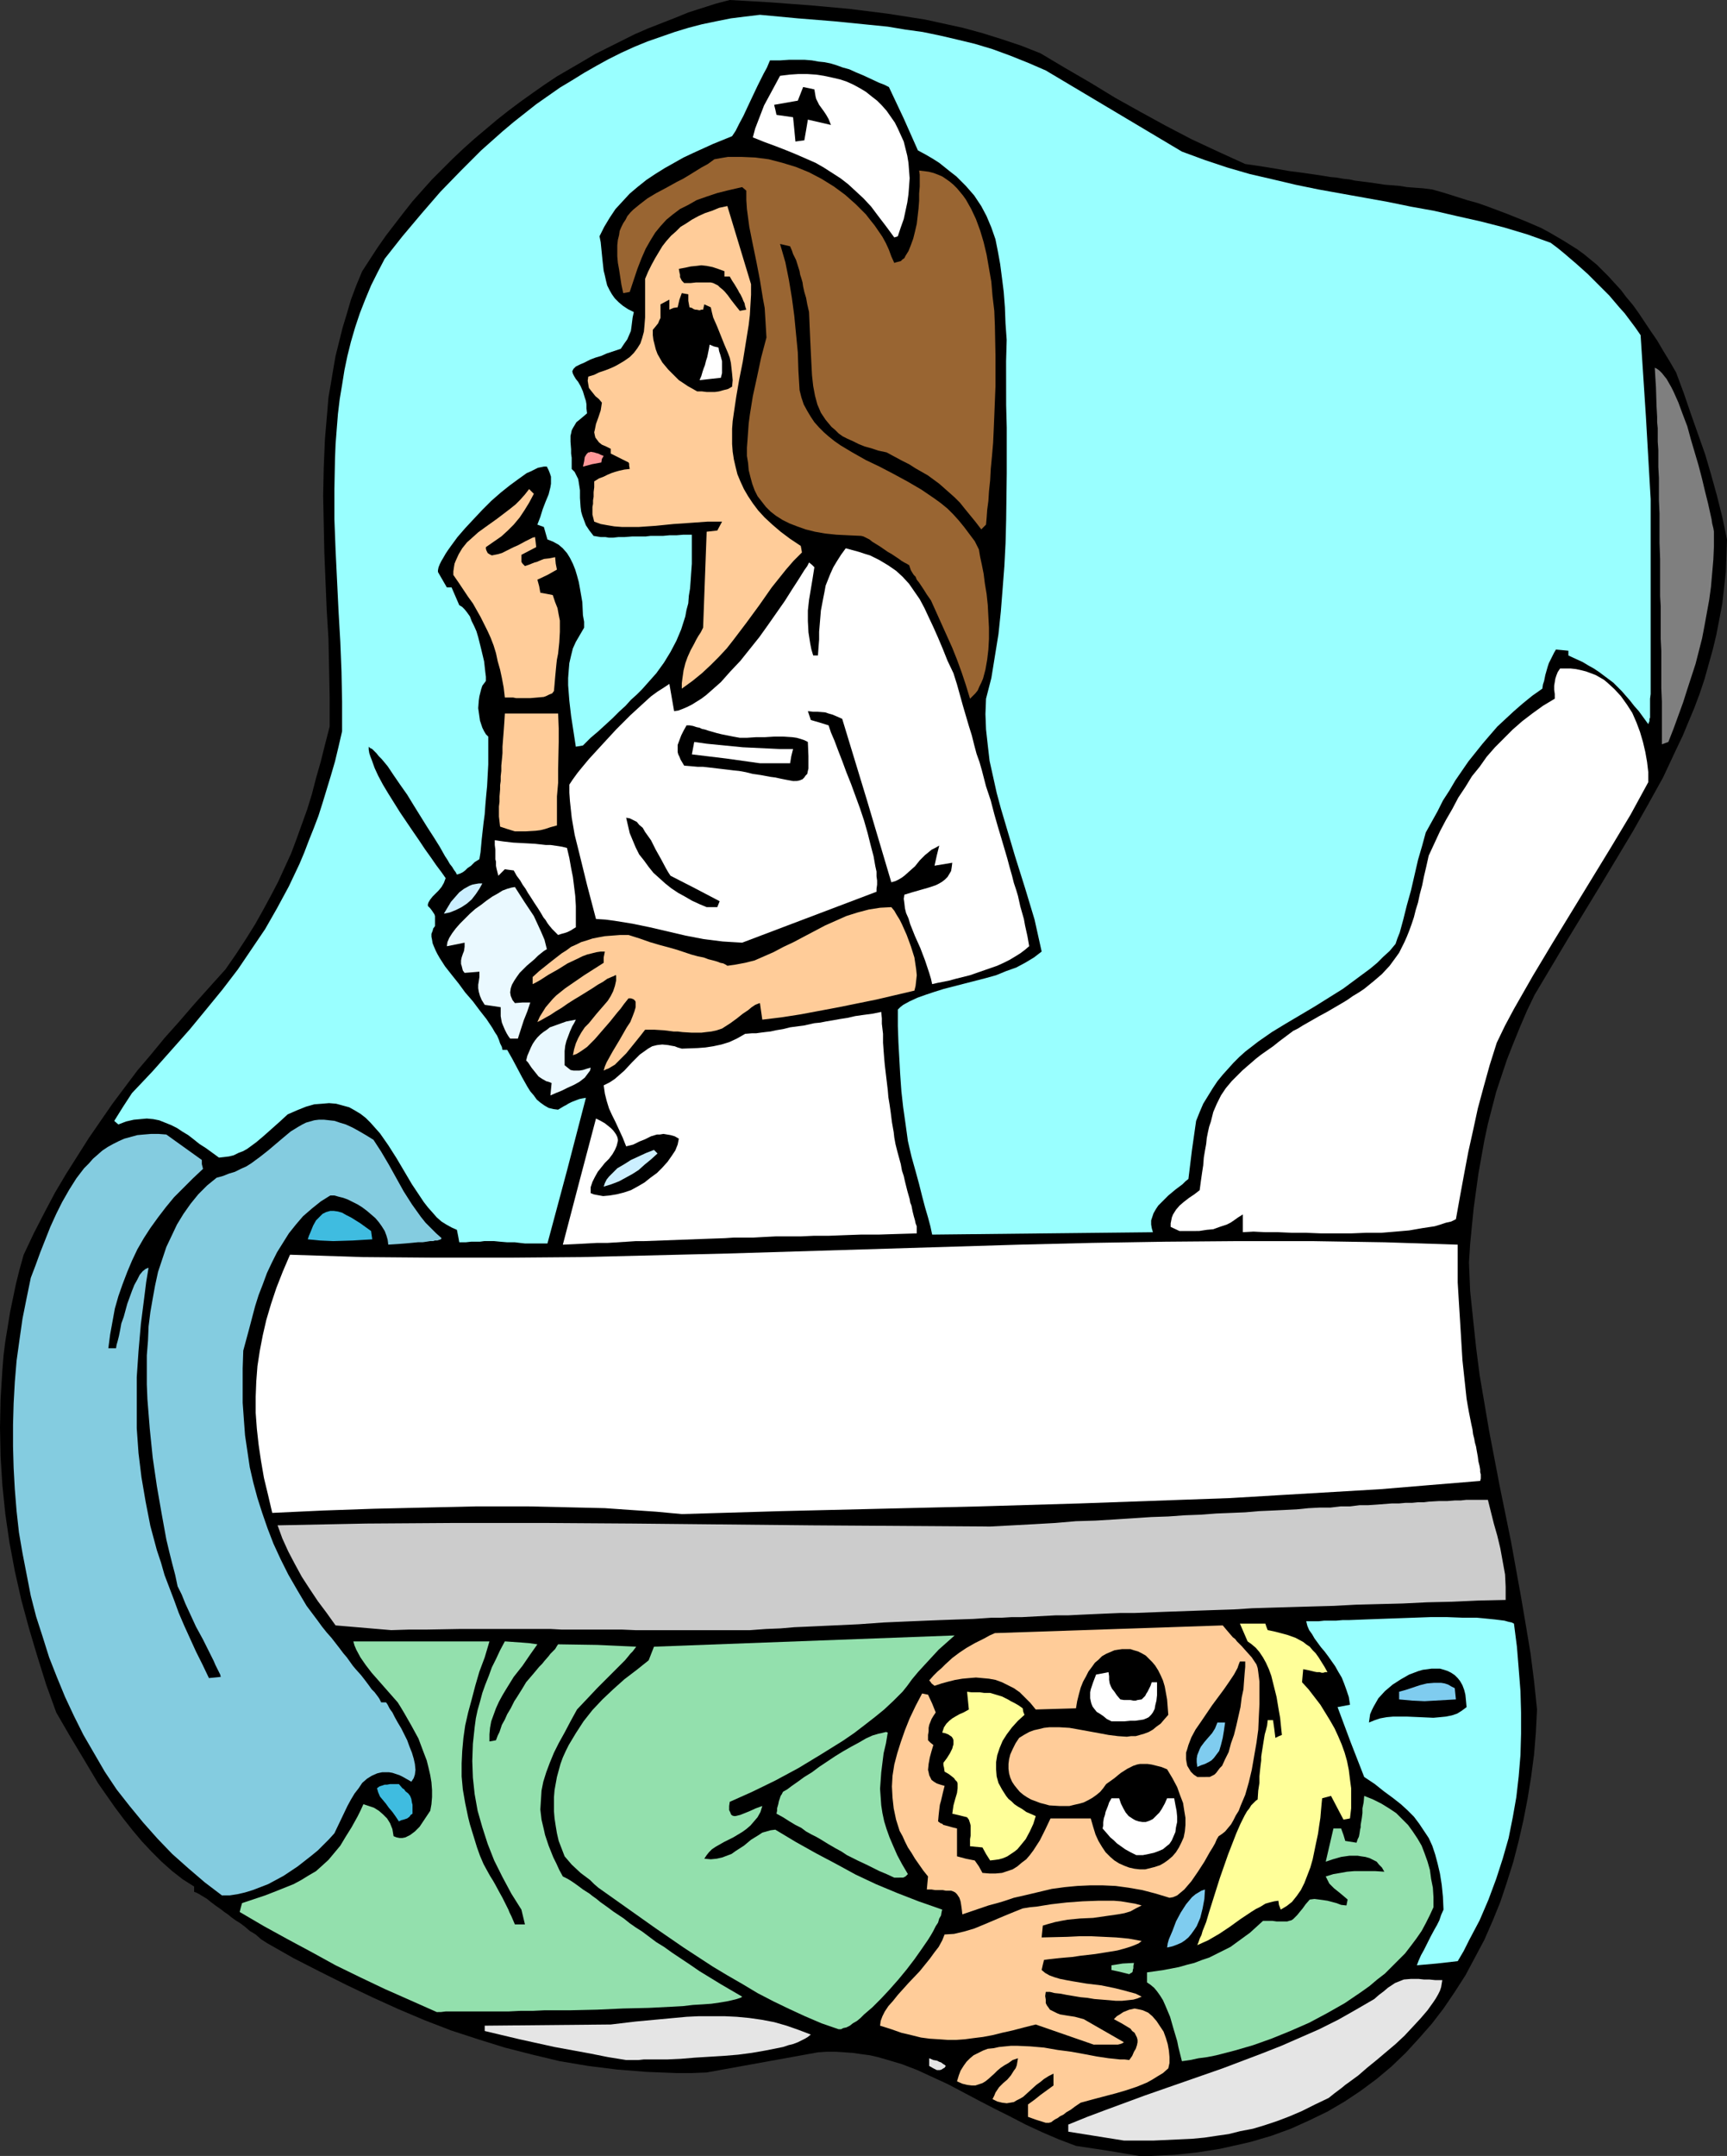 <?xml version="1.0" encoding="UTF-8" standalone="no"?>
<svg
   version="1.0"
   width="124.737mm"
   height="155.668mm"
   id="svg51"
   sodipodi:docname="Hiding from Nurse.wmf"
   xmlns:inkscape="http://www.inkscape.org/namespaces/inkscape"
   xmlns:sodipodi="http://sodipodi.sourceforge.net/DTD/sodipodi-0.dtd"
   xmlns="http://www.w3.org/2000/svg"
   xmlns:svg="http://www.w3.org/2000/svg">
  <rect width="100%" height="100%" fill="#333333" stroke="none"/>
  <sodipodi:namedview
     id="namedview51"
     pagecolor="#ffffff"
     bordercolor="#000000"
     borderopacity="0.25"
     inkscape:showpageshadow="2"
     inkscape:pageopacity="0.0"
     inkscape:pagecheckerboard="0"
     inkscape:deskcolor="#d1d1d1"
     inkscape:document-units="mm" />
  <defs
     id="defs1">
    <pattern
       id="WMFhbasepattern"
       patternUnits="userSpaceOnUse"
       width="6"
       height="6"
       x="0"
       y="0" />
  </defs>
  <path
     style="fill:#000000;fill-opacity:1;fill-rule:evenodd;stroke:none"
     d="m 311.012,588.353 -8.724,-1.454 -8.563,-1.293 -4.685,-1.778 -4.524,-1.939 -4.524,-2.101 -4.362,-2.262 -4.201,-2.101 -4.362,-2.262 -8.24,-4.363 -4.201,-1.939 -4.201,-1.939 -4.201,-1.616 -4.362,-1.293 -2.262,-0.646 -2.1,-0.485 -2.423,-0.323 -2.262,-0.323 -2.262,-0.162 -2.423,-0.162 h -2.423 l -2.423,0.162 -30.374,5.494 -4.039,0.162 h -4.201 l -4.201,-0.162 -4.039,-0.162 -4.039,-0.323 -4.039,-0.323 -3.878,-0.485 -3.878,-0.485 -3.878,-0.646 -3.878,-0.646 -7.432,-1.778 -7.594,-1.939 -7.27,-2.262 -7.432,-2.424 -7.109,-2.747 -7.27,-3.07 -7.109,-3.232 -7.109,-3.393 -7.109,-3.555 -7.27,-3.717 -7.109,-4.04 -1.777,-1.131 -1.454,-1.293 -1.616,-0.97 -1.293,-1.131 -1.293,-0.97 -1.293,-0.808 -1.131,-0.808 -0.969,-0.808 -0.969,-0.646 -0.808,-0.646 -1.616,-1.131 -1.293,-0.97 -0.969,-0.808 -0.808,-0.485 -0.808,-0.485 -0.485,-0.323 -0.323,-0.162 -0.646,-0.323 -0.485,-0.162 v -1.454 l -3.07,-1.939 -2.908,-2.262 -2.908,-2.585 -2.747,-2.747 -2.585,-2.747 -2.585,-3.07 -2.423,-3.07 -2.423,-3.232 -2.262,-3.232 -2.262,-3.232 -4.039,-6.787 -1.939,-3.232 -1.939,-3.232 -1.777,-3.07 -1.777,-3.07 -2.747,-7.595 -2.423,-7.756 -2.262,-7.595 -2.1,-7.756 L 4.039,428.701 2.585,420.945 1.454,413.188 0.646,405.271 0.162,397.514 0,389.596 l 0.162,-7.918 0.485,-7.756 0.323,-4.04 0.485,-3.878 0.646,-3.878 0.646,-4.04 0.808,-3.878 0.808,-3.878 0.969,-3.878 1.131,-4.04 2.747,-5.817 2.908,-5.656 2.908,-5.494 3.07,-5.171 3.07,-4.848 3.07,-4.848 3.231,-4.686 3.231,-4.686 3.393,-4.525 3.393,-4.525 3.716,-4.363 3.716,-4.525 4.039,-4.525 4.039,-4.686 4.201,-4.686 4.362,-4.848 2.908,-4.201 2.747,-4.201 2.423,-3.878 2.262,-4.04 2.1,-3.878 1.939,-3.717 1.777,-3.878 1.777,-3.878 1.454,-3.878 1.454,-4.04 1.454,-4.04 1.293,-4.201 1.131,-4.363 1.293,-4.525 1.131,-4.525 1.293,-5.009 v -8.08 l -0.162,-7.918 -0.162,-7.918 -0.485,-7.918 -0.646,-15.674 -0.162,-7.756 -0.162,-7.756 0.162,-7.595 0.323,-7.756 0.646,-7.595 0.323,-3.878 0.646,-3.717 0.646,-3.878 0.646,-3.717 0.969,-3.878 0.969,-3.878 1.131,-3.717 1.131,-3.878 1.454,-3.878 1.616,-3.878 2.1,-3.232 2.1,-3.232 2.262,-3.232 4.847,-6.302 2.423,-3.07 2.585,-2.909 2.747,-3.07 2.747,-2.747 2.908,-2.909 2.908,-2.747 3.07,-2.747 3.07,-2.585 3.07,-2.585 3.07,-2.424 3.231,-2.424 3.393,-2.424 3.231,-2.262 3.393,-2.262 6.947,-4.04 3.554,-2.101 3.554,-1.778 3.554,-1.778 3.554,-1.778 3.716,-1.616 3.716,-1.454 3.716,-1.454 3.554,-1.454 7.594,-2.424 L 199.209,0 l 5.655,0.323 5.493,0.323 10.825,0.808 10.663,0.97 5.17,0.646 5.17,0.646 5.17,0.808 5.17,0.808 5.17,1.131 5.17,1.131 5.332,1.454 5.17,1.616 5.332,1.778 5.332,2.101 6.786,4.04 6.947,4.04 6.624,4.04 6.947,3.878 6.786,3.717 7.109,3.717 7.27,3.393 7.432,3.393 3.393,0.485 3.07,0.485 2.908,0.485 2.747,0.485 2.585,0.323 2.262,0.323 2.262,0.323 2.1,0.323 1.939,0.323 1.777,0.162 1.777,0.323 1.616,0.162 1.454,0.323 1.293,0.162 2.585,0.323 2.262,0.323 2.1,0.323 4.039,0.323 1.939,0.323 2.1,0.162 2.262,0.162 2.585,0.323 3.393,0.97 3.07,0.97 3.07,0.97 2.908,0.808 2.747,0.97 2.585,0.97 2.585,0.97 2.423,0.97 2.423,0.97 2.262,0.97 2.262,0.97 2.1,1.131 3.878,2.262 3.878,2.424 1.777,1.293 1.777,1.454 1.777,1.454 1.616,1.616 1.616,1.616 1.616,1.778 1.777,1.939 1.454,1.939 1.777,2.101 1.616,2.262 1.616,2.424 1.616,2.424 1.777,2.585 1.616,2.747 1.777,2.909 1.777,3.07 2.1,5.656 1.939,5.656 1.939,5.494 1.939,5.494 1.616,5.494 1.616,5.817 1.454,5.817 0.646,3.07 0.646,3.07 -0.162,4.525 -0.162,4.363 -0.485,4.363 -0.485,4.363 -0.808,4.201 -0.808,4.201 -0.969,4.04 -1.131,4.04 -1.131,4.04 -1.293,3.878 -1.454,3.878 -1.616,3.878 -1.616,3.878 -1.777,3.717 -3.554,7.595 -4.039,7.272 -4.201,7.433 -4.362,7.272 -4.362,7.272 -4.524,7.433 -4.524,7.433 -4.524,7.595 -4.524,7.595 -2.1,4.363 -1.939,4.525 -1.777,4.363 -1.777,4.525 -1.454,4.363 -1.454,4.363 -1.131,4.363 -1.131,4.363 -0.969,4.525 -0.808,4.525 -0.808,4.525 -0.646,4.686 -0.646,4.686 -0.485,4.848 -0.485,5.009 -0.323,5.009 0.323,7.756 0.808,7.756 0.808,7.595 0.969,7.595 1.293,7.595 1.293,7.595 2.908,15.19 3.07,15.028 2.747,15.19 1.293,7.595 1.293,7.756 0.969,7.595 0.808,7.756 -0.323,6.302 -0.485,5.979 -0.808,6.14 -0.969,5.979 -1.131,5.817 -1.293,5.656 -1.454,5.656 -1.777,5.656 -1.777,5.332 -2.1,5.171 -2.262,5.171 -2.585,4.848 -2.585,4.848 -2.908,4.525 -3.07,4.525 -3.231,4.201 -3.554,4.04 -3.554,3.878 -3.878,3.717 -4.039,3.393 -4.362,3.232 -4.362,2.909 -4.685,2.747 -5.008,2.424 -5.009,2.262 -5.332,1.939 -2.747,0.808 -2.747,0.808 -2.747,0.646 -2.908,0.646 -2.908,0.646 -3.07,0.485 -3.07,0.485 -3.07,0.323 -3.07,0.323 -3.231,0.162 -3.231,0.162 z"
     id="path1" />
  <path
     style="fill:#e5e5e5;fill-opacity:1;fill-rule:evenodd;stroke:none"
     d="m 306.811,584.152 -15.187,-2.424 v -1.939 l 5.17,-2.101 5.17,-1.939 10.502,-3.878 10.663,-3.717 10.663,-3.717 10.663,-4.04 5.332,-2.101 5.17,-2.262 5.17,-2.262 5.17,-2.585 4.847,-2.747 5.008,-2.909 1.293,-1.131 1.293,-0.97 1.131,-0.97 0.969,-0.646 0.969,-0.646 0.808,-0.323 0.808,-0.323 0.808,-0.323 1.939,-0.162 h 0.969 1.131 l 1.454,0.162 h 1.454 l 1.616,0.162 h 1.939 l -0.162,0.97 -0.162,0.97 -0.323,0.97 -0.485,0.97 -0.646,1.131 -0.646,0.97 -1.616,2.262 -1.939,2.262 -2.1,2.262 -2.262,2.424 -2.423,2.262 -5.17,4.363 -2.585,2.101 -2.423,2.101 -2.423,1.778 -1.131,0.808 -0.969,0.808 -1.939,1.454 -0.808,0.646 -0.808,0.646 -3.716,1.778 -3.554,1.778 -3.393,1.454 -3.393,1.293 -3.393,1.131 -3.231,0.97 -3.393,0.646 -3.231,0.808 -3.393,0.485 -3.231,0.485 -3.393,0.323 -3.554,0.162 -3.554,0.162 -3.554,0.162 h -3.878 z"
     id="path2" />
  <path
     style="fill:#ffcc99;fill-opacity:1;fill-rule:evenodd;stroke:none"
     d="m 285.485,579.304 -2.585,-0.808 -2.262,-0.808 v -3.393 l 1.777,-1.293 1.616,-1.293 3.554,-2.585 v -3.232 l -1.293,0.646 -1.293,0.808 -0.969,0.808 -1.131,0.808 -1.777,1.616 -1.777,1.616 -0.808,0.485 -0.969,0.485 -0.808,0.485 -0.969,0.162 -0.969,0.162 -1.293,-0.162 -1.293,-0.323 -1.293,-0.646 0.485,-0.97 0.323,-0.808 0.969,-1.454 1.131,-1.131 1.131,-0.97 0.969,-1.131 0.808,-1.293 0.485,-0.646 0.323,-0.808 0.162,-0.97 0.162,-0.97 -1.454,0.485 -1.131,0.808 -1.131,0.646 -0.969,0.646 -0.969,0.808 -0.808,0.808 -1.616,1.454 -0.808,0.646 -0.808,0.485 -0.969,0.323 -0.969,0.323 h -0.969 l -1.293,-0.162 -1.293,-0.323 -1.454,-0.646 0.485,-1.616 0.485,-1.293 0.808,-1.293 0.808,-1.131 0.969,-0.97 0.969,-0.808 1.293,-0.646 1.293,-0.646 1.293,-0.485 1.616,-0.162 1.454,-0.323 1.616,-0.162 1.616,-0.162 h 1.777 l 3.554,0.162 3.716,0.323 3.716,0.646 3.716,0.485 3.554,0.646 3.393,0.646 3.231,0.485 1.616,0.162 1.454,0.162 h 1.293 l 1.293,0.162 0.808,-1.131 0.485,-1.131 0.485,-0.808 0.323,-0.97 0.162,-0.808 v -0.646 l -0.162,-0.646 -0.323,-0.646 -0.323,-0.646 -0.646,-0.485 -0.485,-0.646 -0.808,-0.485 -1.616,-0.97 -2.1,-1.131 0.808,-0.808 0.808,-0.485 0.969,-0.646 0.808,-0.323 0.808,-0.323 0.808,-0.162 0.646,-0.162 0.808,0.162 0.808,0.162 0.646,0.162 1.454,0.646 1.131,0.97 1.131,1.293 0.969,1.454 0.969,1.454 0.646,1.778 0.485,1.616 0.323,1.778 0.162,1.778 v 1.616 l -0.323,1.454 -1.454,1.293 -1.616,0.97 -1.293,0.808 -1.454,0.808 -2.747,1.131 -2.908,0.97 -2.747,0.808 -3.07,0.808 -3.07,0.808 -1.777,0.485 -1.777,0.485 -1.454,0.97 -1.293,0.97 -1.131,0.646 -0.808,0.646 -0.969,0.485 -0.646,0.485 -0.646,0.323 -0.485,0.323 -0.646,0.485 -0.646,0.162 z"
     id="path3" />
  <path
     style="fill:#e5e5e5;fill-opacity:1;fill-rule:evenodd;stroke:none"
     d="m 255.757,564.923 -0.969,-0.485 -1.131,-0.646 v -2.101 l 1.131,0.485 0.969,0.162 0.646,0.323 0.485,0.162 0.646,0.485 0.323,0.162 0.323,0.323 -0.323,0.485 -0.323,0.162 -0.485,0.323 -0.485,0.162 z"
     id="path4" />
  <path
     style="fill:#e5e5e5;fill-opacity:1;fill-rule:evenodd;stroke:none"
     d="m 170.935,562.176 -5.008,-0.808 -4.847,-0.97 -9.694,-1.778 -9.532,-2.101 -9.532,-2.262 v -1.454 l 34.413,-0.323 6.786,-0.808 6.947,-0.646 6.947,-0.646 3.393,-0.162 h 3.393 3.554 l 3.393,0.162 3.393,0.323 3.393,0.485 3.393,0.646 3.393,0.97 3.231,1.131 3.393,1.293 -0.808,0.646 -0.808,0.485 -0.969,0.485 -0.969,0.485 -1.293,0.485 -1.293,0.323 -1.454,0.485 -1.616,0.323 -3.231,0.646 -3.716,0.646 -3.716,0.485 -3.878,0.323 -7.917,0.485 -3.878,0.323 -3.554,0.162 h -3.393 -1.616 -1.454 l -1.454,0.162 z"
     id="path5" />
  <path
     style="fill:#93e0ad;fill-opacity:1;fill-rule:evenodd;stroke:none"
     d="m 322.645,562.499 -0.323,-1.293 -0.323,-1.293 -0.323,-1.293 -0.323,-1.616 -0.969,-3.232 -0.969,-3.393 -1.293,-3.07 -0.646,-1.454 -0.808,-1.293 -0.808,-1.131 -0.808,-0.97 -0.969,-0.808 -0.969,-0.646 v -2.747 l 4.524,-0.646 4.201,-0.808 2.262,-0.646 1.939,-0.485 2.1,-0.808 1.939,-0.646 1.939,-0.97 1.939,-0.97 1.939,-0.97 1.777,-1.293 1.777,-1.293 1.777,-1.293 1.777,-1.616 1.777,-1.616 h 1.454 1.131 l 1.131,0.162 h 0.808 0.808 0.646 0.646 l 0.485,-0.162 0.646,-0.162 0.485,-0.323 0.485,-0.485 0.646,-0.646 0.646,-0.808 0.808,-0.97 0.808,-1.131 1.131,-1.293 1.293,-0.162 1.293,0.162 2.262,0.323 2.423,0.646 1.293,0.485 1.454,0.162 0.162,-0.808 0.162,-0.808 -1.131,-0.97 -0.969,-0.808 -0.808,-0.646 -0.808,-0.646 -0.646,-0.646 -0.646,-0.646 -0.485,-0.97 -0.485,-0.97 2.1,-0.646 1.939,-0.323 1.777,-0.323 1.939,-0.162 h 1.777 1.939 2.1 l 2.423,0.162 -0.646,-1.131 -0.808,-0.808 -0.646,-0.808 -0.969,-0.485 -0.969,-0.485 -1.131,-0.323 -1.131,-0.162 -0.969,-0.162 h -2.262 l -2.262,0.323 -2.262,0.646 -1.939,0.646 2.1,-9.049 h 2.1 l 0.646,1.778 0.485,1.616 3.07,0.485 0.323,-0.97 0.323,-0.646 0.162,-0.808 0.162,-1.131 0.162,-0.646 v -0.646 l 0.162,-0.97 0.162,-0.97 0.162,-1.293 v -1.293 l 0.323,-1.616 0.162,-1.778 2.423,0.97 2.262,1.131 2.1,1.293 1.939,1.293 1.616,1.616 1.616,1.616 1.293,1.778 1.293,1.939 1.131,1.939 0.808,2.101 0.808,2.262 0.646,2.262 0.323,2.424 0.485,2.424 0.162,2.585 v 2.747 l -0.969,2.101 -1.131,2.262 -1.131,2.101 -1.454,2.101 -1.454,1.939 -1.616,2.101 -1.777,1.778 -1.939,1.939 -1.777,1.778 -2.1,1.616 -2.1,1.778 -2.262,1.616 -4.524,3.07 -4.847,2.747 -4.847,2.585 -5.17,2.262 -5.17,2.101 -5.008,1.778 -5.008,1.454 -5.009,1.293 -2.423,0.485 -2.423,0.323 -2.262,0.485 z"
     id="path6" />
  <path
     style="fill:#ffcc99;fill-opacity:1;fill-rule:evenodd;stroke:none"
     d="m 298.571,557.974 -15.833,-5.494 -3.231,0.808 -3.07,0.808 -2.908,0.646 -2.585,0.646 -2.585,0.485 -2.585,0.323 -2.423,0.323 -2.262,0.162 h -2.423 l -2.262,-0.162 -2.585,-0.162 -2.423,-0.323 -2.585,-0.646 -2.747,-0.646 -2.747,-0.97 -3.07,-0.97 0.162,-1.293 0.485,-1.293 0.646,-1.293 0.969,-1.454 1.293,-1.454 1.293,-1.616 2.908,-3.232 3.07,-3.232 2.747,-3.393 1.293,-1.778 1.131,-1.454 0.969,-1.778 0.646,-1.616 2.585,-0.162 2.747,-0.646 2.747,-0.808 2.747,-1.131 5.332,-2.262 2.747,-1.131 2.423,-0.97 1.939,-0.323 1.777,-0.162 4.039,-0.646 4.201,-0.485 4.362,-0.323 4.362,-0.162 h 2.1 2.1 l 1.939,0.162 1.939,0.323 1.939,0.323 1.777,0.485 -1.616,0.808 -1.454,0.808 -1.616,0.485 -1.777,0.323 -3.393,0.485 -3.393,0.485 -3.554,0.162 -3.393,0.323 -1.777,0.323 -1.616,0.323 -1.777,0.485 -1.616,0.485 -0.162,1.616 -0.162,1.616 6.947,-0.162 3.393,-0.162 h 3.231 l 3.393,0.162 3.393,0.162 3.393,0.323 3.554,0.646 -0.808,0.646 -1.131,0.485 -1.293,0.485 -1.616,0.485 -1.777,0.485 -1.939,0.323 -4.039,0.646 -4.201,0.485 -2.1,0.323 -1.939,0.162 -1.777,0.162 -1.454,0.162 -1.454,0.162 -1.131,0.162 -0.323,1.293 -0.323,1.454 0.969,0.808 1.131,0.646 1.293,0.485 1.616,0.485 1.616,0.323 1.777,0.323 3.878,0.646 4.039,0.485 3.878,0.808 1.939,0.485 1.777,0.485 1.777,0.485 1.616,0.808 -1.131,0.485 -1.131,0.323 -1.454,0.162 -1.616,0.162 h -1.777 l -1.777,-0.162 -4.039,-0.323 -1.939,-0.323 -1.777,-0.162 -3.878,-0.646 -0.808,-0.162 -0.808,-0.162 -1.616,-0.162 -1.293,-0.323 h -1.131 l -0.162,1.131 0.162,0.97 v 0.97 l 0.323,0.646 0.485,0.646 0.323,0.485 0.646,0.323 0.646,0.323 0.646,0.323 0.808,0.323 1.939,0.323 2.1,0.323 2.423,0.646 10.986,6.302 -0.485,0.323 -0.485,0.162 -0.646,0.162 h -0.969 -0.646 z"
     id="path7" />
  <path
     style="fill:#93e0ad;fill-opacity:1;fill-rule:evenodd;stroke:none"
     d="m 228.937,553.773 -4.685,-1.616 -4.524,-1.939 -4.201,-1.939 -4.362,-2.101 -4.362,-2.262 -4.039,-2.424 -4.201,-2.424 -4.039,-2.424 -7.917,-5.171 -7.755,-5.333 -7.755,-5.494 -7.755,-5.494 -1.131,-0.97 -1.131,-1.131 -1.293,-0.97 -1.293,-0.97 -2.423,-2.262 -0.969,-1.131 -0.969,-1.131 -0.808,-2.101 -0.808,-2.101 -0.485,-2.101 -0.323,-1.939 -0.323,-2.101 -0.162,-1.939 v -1.939 -1.939 l 0.162,-1.939 0.323,-1.778 0.323,-1.778 0.485,-1.778 0.485,-1.778 0.646,-1.778 0.808,-1.778 0.808,-1.616 1.939,-3.232 2.1,-3.232 2.423,-3.07 2.747,-2.909 2.908,-2.747 3.07,-2.747 3.393,-2.585 3.231,-2.585 1.454,-3.717 82.075,-3.07 -4.362,3.878 -1.939,2.101 -1.939,2.101 -1.777,1.939 -1.616,1.939 -1.293,1.778 -1.293,1.616 -2.423,2.424 -2.585,2.424 -2.585,2.101 -2.908,2.262 -2.747,2.101 -3.07,2.101 -5.978,3.717 -6.139,3.717 -6.301,3.393 -6.301,3.07 -6.139,2.747 -0.162,1.131 v 1.131 l 0.323,0.646 0.162,0.485 0.323,0.323 0.485,0.162 h 0.485 l 0.646,-0.162 0.646,-0.162 0.808,-0.323 1.616,-0.646 1.777,-0.808 1.777,-0.646 -0.485,1.616 -0.808,1.454 -0.969,1.131 -0.969,1.131 -1.131,0.97 -1.131,0.808 -2.423,1.454 -2.585,1.293 -2.262,1.293 -0.969,0.646 -0.808,0.808 -0.646,0.808 -0.646,0.97 1.777,0.162 1.616,-0.162 1.454,-0.323 1.293,-0.485 1.293,-0.485 1.131,-0.808 2.262,-1.454 1.939,-1.616 2.1,-1.293 0.969,-0.646 1.131,-0.323 1.131,-0.323 1.293,-0.162 5.655,3.393 5.493,3.07 5.493,2.909 5.332,2.909 5.493,2.585 5.816,2.424 5.816,2.262 3.231,1.131 3.231,1.131 -0.162,0.646 -0.162,0.97 -0.485,0.808 -0.323,1.131 -0.646,0.97 -0.646,1.293 -0.646,1.131 -0.808,1.293 -1.777,2.585 -1.939,2.747 -2.1,2.747 -2.262,2.747 -2.423,2.747 -2.262,2.424 -2.423,2.424 -2.262,1.939 -0.969,0.97 -0.969,0.808 -1.131,0.646 -0.808,0.646 -0.969,0.485 -0.808,0.162 -0.646,0.323 z"
     id="path8" />
  <path
     style="fill:#93e0ad;fill-opacity:1;fill-rule:evenodd;stroke:none"
     d="m 119.235,549.087 -7.27,-3.232 -6.947,-3.07 -6.786,-3.232 -6.624,-3.232 -6.463,-3.555 -6.624,-3.555 -6.463,-3.555 -6.624,-3.878 0.323,-1.293 0.323,-1.131 3.393,-1.131 2.908,-0.97 2.908,-1.131 2.423,-0.97 2.423,-0.97 2.1,-1.131 2.1,-1.293 1.939,-1.131 1.616,-1.454 1.777,-1.616 1.616,-1.939 1.616,-1.939 1.454,-2.424 1.616,-2.585 1.616,-2.909 0.808,-1.616 0.808,-1.778 1.454,0.485 1.454,0.485 1.293,0.808 1.131,0.97 1.131,1.131 0.808,1.293 0.646,1.616 0.323,1.939 0.808,0.323 0.808,0.162 h 0.808 l 0.808,-0.162 0.646,-0.323 0.646,-0.323 0.646,-0.485 0.646,-0.485 1.293,-1.293 0.969,-1.454 0.969,-1.454 0.969,-1.454 0.323,-1.778 0.162,-1.939 v -1.939 l -0.162,-2.101 -0.323,-1.939 -0.485,-2.101 -0.485,-1.939 -0.808,-2.101 -1.454,-3.878 -1.939,-3.555 -1.939,-3.393 -0.969,-1.616 -0.808,-1.293 -3.554,-4.04 -3.554,-4.04 -1.616,-2.101 -1.454,-2.101 -1.131,-2.101 -0.485,-1.131 -0.323,-1.131 h 37.16 l -1.293,4.363 -1.454,3.878 -1.131,3.878 -0.969,3.717 -0.969,3.555 -0.808,3.555 -0.485,3.393 -0.323,3.555 -0.162,3.393 v 3.555 l 0.323,3.555 0.646,3.717 0.808,3.878 0.485,1.939 0.646,2.101 0.646,2.101 0.646,2.101 0.808,2.262 0.969,2.262 0.969,1.778 0.808,1.454 0.808,1.293 0.646,1.131 1.131,2.101 0.808,1.454 1.616,3.232 0.323,0.808 0.485,0.97 0.485,1.131 0.485,1.131 h 2.747 l -0.969,-4.04 -2.747,-4.363 -2.423,-4.525 -2.262,-4.525 -1.777,-4.525 -1.454,-4.525 -1.293,-4.525 -0.808,-4.525 -0.485,-4.525 -0.162,-4.525 0.162,-4.686 0.485,-4.525 0.323,-2.424 0.485,-2.262 0.646,-2.262 0.646,-2.424 0.808,-2.262 0.969,-2.424 0.808,-2.262 1.131,-2.262 1.131,-2.424 1.293,-2.424 4.524,0.323 2.1,0.162 2.262,0.323 -1.939,2.747 -2.1,3.07 -2.423,3.07 -2.1,3.393 -0.969,1.616 -0.969,1.778 -0.808,1.778 -0.646,1.778 -0.646,1.778 -0.323,1.778 -0.162,1.778 v 1.939 l 0.969,-0.162 0.808,-0.162 0.485,-1.293 0.485,-0.97 0.323,-0.97 0.323,-0.97 0.808,-1.454 0.646,-1.454 0.969,-1.616 0.485,-0.97 0.485,-0.97 0.646,-0.97 0.808,-1.293 0.808,-1.293 0.969,-1.616 0.969,-1.131 0.969,-1.131 0.808,-0.97 0.808,-0.97 0.808,-0.808 0.646,-0.808 1.131,-1.293 0.485,-0.646 0.485,-0.485 0.808,-0.808 0.485,-0.808 0.323,-0.485 10.663,0.162 10.663,0.485 -0.485,0.646 -0.485,0.646 -0.646,0.646 -0.646,0.808 -0.808,0.97 -0.808,0.808 -0.969,0.97 -0.969,0.97 -1.131,1.131 -1.131,1.131 -1.293,1.293 -1.293,1.293 -2.585,2.747 -2.908,3.07 -1.777,3.232 -1.616,3.07 -1.616,2.909 -1.293,2.585 -1.131,2.747 -0.969,2.585 -0.808,2.585 -0.485,2.424 -0.162,2.585 -0.162,2.585 0.323,2.747 0.646,2.747 0.323,1.454 0.485,1.454 0.485,1.454 0.646,1.616 0.646,1.616 0.808,1.616 0.808,1.778 0.969,1.778 0.646,0.323 0.646,0.323 0.808,0.485 0.969,0.646 1.131,0.808 1.293,0.97 1.777,1.131 0.808,0.646 1.131,0.808 0.969,0.808 1.131,0.808 1.131,0.808 1.293,0.97 1.454,0.97 1.454,0.97 1.616,1.293 1.616,1.131 1.777,1.131 1.939,1.454 1.939,1.454 2.1,1.293 2.262,1.616 2.423,1.616 2.423,1.616 2.585,1.778 5.816,3.555 5.816,3.393 -0.162,0.162 -0.323,0.162 -0.969,0.323 -1.293,0.323 -1.454,0.323 -1.939,0.323 -2.262,0.323 -2.262,0.162 -2.747,0.162 -2.747,0.323 -2.908,0.162 -3.231,0.162 -3.231,0.162 -6.947,0.162 -7.109,0.323 -7.109,0.162 h -7.109 l -3.393,0.162 h -3.393 l -3.231,0.162 h -3.07 -2.908 -5.17 -2.262 -3.716 l -1.293,0.162 z"
     id="path9" />
  <path
     style="fill:#93e0ad;fill-opacity:1;fill-rule:evenodd;stroke:none"
     d="m 308.265,538.745 -2.585,-0.646 -2.262,-0.485 v -1.293 l 3.07,-0.485 3.07,-0.162 -0.162,0.808 v 0.646 l -0.162,0.485 v 0.323 l -0.162,0.323 -0.323,0.162 z"
     id="path10" />
  <path
     style="fill:#99ffff;fill-opacity:1;fill-rule:evenodd;stroke:none"
     d="m 386.786,536.321 0.485,-1.293 0.646,-1.454 0.808,-1.454 0.808,-1.616 0.969,-1.939 1.131,-2.101 0.646,-1.131 0.646,-1.293 0.485,-1.454 0.646,-1.454 -0.162,-3.555 -0.323,-3.232 -0.485,-3.07 -0.646,-2.747 -0.646,-2.424 -0.808,-2.424 -0.969,-2.101 -1.293,-1.939 -1.293,-1.939 -1.454,-1.939 -1.777,-1.778 -1.777,-1.616 -2.262,-1.778 -2.423,-1.778 -2.423,-1.939 -2.908,-1.939 -3.716,-9.534 -3.554,-9.534 3.393,-0.646 -0.323,-2.101 -0.646,-1.939 -0.646,-1.778 -0.646,-1.616 -0.969,-1.616 -0.808,-1.454 -1.939,-2.747 -0.969,-1.293 -0.969,-1.131 -1.777,-2.424 -0.646,-1.131 -0.808,-1.131 -0.485,-1.131 -0.323,-1.293 h 0.969 1.131 1.293 l 1.454,-0.162 h 1.616 1.616 l 1.939,-0.162 h 1.777 l 4.201,-0.162 4.362,-0.162 9.048,-0.323 4.524,-0.162 h 4.524 l 4.201,0.162 h 1.939 1.939 l 1.777,0.162 1.616,0.162 1.616,0.162 1.293,0.162 1.293,0.162 1.131,0.323 0.808,0.162 0.646,0.323 0.808,6.302 0.485,5.979 0.485,6.14 0.162,5.817 v 5.817 l -0.162,5.817 -0.485,5.817 -0.646,5.656 -0.969,5.494 -1.131,5.656 -1.616,5.656 -1.777,5.494 -2.1,5.656 -2.423,5.656 -2.908,5.494 -1.454,2.909 -1.616,2.747 -5.655,0.646 z"
     id="path11" />
  <path
     style="fill:#7fccef;fill-opacity:1;fill-rule:evenodd;stroke:none"
     d="m 318.605,531.473 0.162,-1.131 0.323,-1.131 0.969,-2.262 0.969,-2.585 1.293,-2.424 1.454,-2.262 0.808,-0.97 0.808,-0.97 0.969,-0.808 0.808,-0.485 0.808,-0.485 0.969,-0.323 -0.162,2.585 -0.485,2.585 -0.646,2.585 -0.485,1.131 -0.485,1.131 -0.646,0.97 -0.808,1.131 -0.808,0.97 -0.969,0.808 -0.969,0.646 -1.131,0.485 -1.293,0.485 z"
     id="path12" />
  <path
     style="fill:#ffff99;fill-opacity:1;fill-rule:evenodd;stroke:none"
     d="m 326.845,530.827 0.323,-0.808 0.323,-0.97 0.485,-0.97 0.323,-1.131 0.969,-2.424 0.808,-2.747 0.969,-3.07 0.969,-3.07 0.969,-3.07 1.131,-3.232 1.131,-3.232 1.131,-2.909 1.131,-2.909 1.131,-2.585 1.131,-2.262 0.646,-1.131 0.646,-0.808 0.485,-0.808 0.646,-0.646 0.646,-0.646 0.485,-0.323 0.162,-2.424 0.323,-2.101 v -1.778 l 0.162,-1.616 0.162,-1.454 0.162,-1.293 v -0.97 l 0.162,-1.131 0.646,-4.04 0.162,-0.97 0.323,-1.131 0.323,-1.293 0.162,-1.454 h 1.454 l 0.323,2.262 0.323,2.585 0.969,-0.485 0.808,-0.323 -0.162,-1.454 -0.162,-1.616 -0.162,-1.616 -0.323,-1.778 -0.646,-3.878 -0.969,-3.878 -0.485,-1.939 -0.646,-1.778 -0.808,-1.778 -0.808,-1.454 -0.969,-1.454 -0.969,-1.131 -1.131,-0.97 -1.131,-0.808 -2.1,-4.848 h 6.947 l 0.323,0.97 0.323,0.808 1.616,0.323 1.293,0.323 2.423,0.646 2.262,0.808 2.1,1.131 0.808,0.646 0.969,0.646 0.808,0.97 0.808,0.808 0.808,1.131 0.808,1.293 0.808,1.293 0.808,1.454 h -0.646 l -0.485,0.162 h -0.485 l -0.485,-0.162 h -0.808 l -0.808,-0.162 -0.646,-0.162 -0.646,-0.162 -0.808,-0.162 -0.808,-0.162 -0.162,1.778 -0.162,1.778 1.777,1.939 1.616,2.101 1.616,2.101 1.293,2.101 1.293,2.101 1.293,2.262 0.969,2.101 0.969,2.262 0.808,2.262 0.646,2.262 0.485,2.424 0.323,2.585 0.323,2.424 v 2.747 2.747 l -0.323,2.747 -0.808,0.162 -0.969,0.162 -3.393,-6.464 -2.423,0.646 -0.162,1.616 -0.162,1.778 -0.162,1.939 -0.323,2.101 -0.323,2.262 -0.485,2.262 -0.969,4.686 -0.646,2.262 -0.808,2.101 -0.808,2.101 -0.969,1.939 -1.131,1.616 -1.293,1.616 -1.454,1.131 -0.808,0.485 -0.808,0.485 -0.485,-1.293 -0.162,-1.131 -1.131,0.162 -1.293,0.323 -1.131,0.323 -1.293,0.808 -1.293,0.646 -1.293,0.808 -2.908,1.939 -2.908,2.101 -2.908,1.939 -3.07,1.778 -1.454,0.646 z"
     id="path13" />
  <path
     style="fill:#ffcc99;fill-opacity:1;fill-rule:evenodd;stroke:none"
     d="m 262.704,522.424 -0.162,-1.454 -0.162,-1.131 -0.162,-0.97 -0.323,-0.97 -0.323,-0.485 -0.323,-0.485 -0.485,-0.485 -0.646,-0.323 -0.485,-0.162 h -0.646 -0.808 l -0.808,-0.162 h -0.969 -1.131 l -0.969,-0.162 h -1.293 l 0.162,-1.778 0.162,-1.778 -1.293,-1.616 -1.131,-1.616 -1.131,-1.616 -0.969,-1.616 -0.969,-1.454 -0.808,-1.616 -0.646,-1.454 -0.808,-1.454 -0.969,-3.07 -0.646,-3.07 -0.323,-2.909 -0.162,-3.07 0.162,-2.909 0.485,-3.07 0.808,-3.07 0.969,-3.07 1.131,-3.232 1.293,-3.232 1.616,-3.393 1.777,-3.393 0.808,0.162 0.808,0.162 1.131,2.424 0.969,2.424 -0.646,0.97 -0.485,0.808 -0.323,0.808 -0.323,0.808 -0.162,0.808 v 0.97 l -0.162,0.97 v 1.454 l 0.646,0.646 0.808,0.646 -0.485,1.616 -0.485,1.778 -0.323,1.778 -0.162,1.616 0.162,0.646 0.162,0.808 0.323,0.646 0.323,0.646 0.646,0.485 0.808,0.485 0.969,0.323 1.131,0.323 -0.485,1.939 -0.485,2.101 -0.323,1.131 -0.162,1.293 -0.162,1.454 -0.162,1.778 0.646,0.485 0.485,0.162 0.323,0.323 0.646,0.162 0.646,0.162 1.131,0.323 0.646,0.162 0.646,0.162 v 7.595 l 2.423,0.646 2.423,0.485 1.131,1.616 0.969,1.778 1.939,0.162 h 1.616 l 1.777,-0.162 1.454,-0.485 1.454,-0.485 1.293,-0.808 1.131,-0.97 1.293,-0.97 0.969,-1.131 0.969,-1.293 1.777,-2.747 1.454,-2.909 1.454,-3.07 h 10.986 l 0.646,2.262 0.646,2.101 0.808,1.778 0.969,1.616 0.969,1.454 1.293,1.293 1.131,0.97 1.293,0.808 1.454,0.646 1.293,0.485 1.454,0.323 1.454,0.162 h 1.454 l 1.293,-0.323 1.293,-0.323 1.454,-0.485 1.131,-0.646 1.131,-0.808 1.131,-0.97 0.969,-1.131 0.808,-1.293 0.646,-1.293 0.646,-1.454 0.323,-1.616 0.162,-1.778 v -1.939 l -0.323,-1.939 -0.323,-2.101 -0.808,-2.101 -0.808,-2.262 -1.293,-2.424 -1.454,-2.424 -1.616,-0.646 -1.293,-0.323 -1.293,-0.323 -1.131,-0.162 h -1.131 -0.969 l -0.808,0.162 -0.969,0.323 -1.616,0.808 -1.777,1.131 -0.808,0.646 -0.969,0.808 -1.131,0.808 -1.131,0.808 -0.808,1.131 -0.808,0.97 -0.969,0.808 -1.131,0.808 -1.131,0.646 -1.293,0.646 -1.131,0.323 -1.454,0.323 -1.293,0.323 h -1.293 -1.454 l -2.747,-0.162 -1.131,-0.323 -1.293,-0.323 -1.293,-0.485 -1.293,-0.485 -1.131,-0.646 -0.969,-0.646 -0.969,-0.808 -0.808,-0.97 -0.646,-0.808 -0.646,-0.97 -0.485,-1.131 -0.323,-1.131 -0.162,-1.293 v -1.293 l 0.162,-1.293 0.323,-1.293 0.646,-1.454 0.808,-1.616 0.969,-1.454 1.293,-0.808 1.454,-0.808 1.293,-0.485 1.454,-0.323 1.293,-0.323 1.454,-0.162 h 2.747 l 2.747,0.162 2.747,0.485 5.332,0.97 2.585,0.485 2.585,0.323 2.423,0.162 1.131,-0.162 h 1.293 l 1.131,-0.323 1.131,-0.323 1.293,-0.485 1.131,-0.646 0.969,-0.808 1.131,-0.808 0.969,-1.131 1.131,-1.293 -0.162,-2.101 -0.162,-2.101 -0.323,-1.778 -0.323,-1.778 -0.485,-1.616 -0.646,-1.454 -0.646,-1.293 -0.808,-1.293 -0.808,-0.97 -0.969,-0.97 -0.808,-0.808 -1.131,-0.646 -0.969,-0.485 -1.131,-0.323 -0.969,-0.323 h -1.131 -1.131 l -1.131,0.162 -0.969,0.162 -1.131,0.485 -1.131,0.485 -1.131,0.646 -0.969,0.97 -0.969,0.808 -0.808,1.131 -0.969,1.293 -0.646,1.293 -0.808,1.454 -0.646,1.616 -0.485,1.778 -0.485,1.939 -0.323,1.939 -10.986,0.323 -1.454,-1.778 -1.454,-1.454 -1.454,-1.454 -1.616,-1.131 -1.616,-0.808 -1.616,-0.808 -1.777,-0.646 -1.777,-0.323 -1.777,-0.162 -1.777,-0.162 -1.939,0.162 -1.777,0.162 -1.939,0.323 -1.939,0.485 -1.777,0.485 -1.939,0.646 -0.808,-0.646 -0.323,-0.485 -0.323,-0.323 1.131,-1.293 1.131,-1.131 1.131,-0.97 0.969,-0.97 1.939,-1.778 1.939,-1.454 1.939,-1.293 2.262,-1.293 1.293,-0.646 1.293,-0.646 1.454,-0.808 1.454,-0.646 62.202,-2.101 0.808,0.97 0.969,1.131 0.969,1.131 0.646,0.485 0.485,0.646 1.293,1.293 1.293,1.454 1.454,1.616 1.293,1.939 0.323,0.97 0.162,1.131 0.162,1.293 0.162,1.293 v 1.293 1.616 3.232 l -0.162,3.232 -0.162,3.717 -0.485,3.555 -0.646,3.717 -0.646,3.717 -0.808,3.393 -0.969,3.393 -1.293,3.07 -0.485,1.293 -0.808,1.293 -0.646,1.293 -0.646,1.131 -0.808,0.97 -0.808,0.97 -0.808,0.646 -0.969,0.646 -0.485,0.808 -0.485,1.131 -0.646,1.131 -0.808,1.293 -1.454,2.585 -1.777,2.747 -1.777,2.585 -0.969,1.131 -0.969,1.131 -0.969,0.808 -0.969,0.808 -1.131,0.485 -0.969,0.162 -3.716,-1.131 -3.716,-0.97 -3.716,-0.646 -3.554,-0.485 -3.554,-0.162 h -3.393 l -3.554,0.162 -3.393,0.323 -3.554,0.485 -3.393,0.808 -3.393,0.808 -3.554,0.808 -3.393,1.131 -3.554,0.97 z"
     id="path14" />
  <path
     style="fill:#84cce0;fill-opacity:1;fill-rule:evenodd;stroke:none"
     d="m 60.587,517.253 -4.685,-3.555 -4.524,-3.878 -4.362,-3.878 -4.039,-4.201 -3.878,-4.363 -3.716,-4.525 -3.554,-4.525 -3.231,-4.848 -2.908,-5.009 -2.908,-5.009 -2.585,-5.171 -2.423,-5.171 -2.262,-5.494 -2.1,-5.333 -1.777,-5.656 -1.777,-5.494 -1.454,-5.656 -1.131,-5.817 -1.131,-5.817 -0.969,-5.656 -0.646,-5.817 -0.485,-5.979 -0.323,-5.817 -0.162,-5.817 v -5.979 l 0.162,-5.817 0.323,-5.817 0.485,-5.817 0.808,-5.817 0.808,-5.656 1.131,-5.656 1.131,-5.494 1.293,-3.393 1.293,-3.555 2.747,-6.948 1.616,-3.555 1.616,-3.232 1.939,-3.393 1.939,-3.07 2.1,-2.747 1.293,-1.293 1.131,-1.293 1.293,-1.131 1.293,-1.131 1.454,-0.97 1.454,-0.808 1.616,-0.808 1.454,-0.646 1.777,-0.485 1.777,-0.485 1.777,-0.162 1.939,-0.162 h 2.1 l 2.1,0.162 9.694,6.948 v 1.131 l 0.323,1.293 -2.747,2.585 -2.585,2.585 -2.585,2.585 -2.262,2.747 -2.1,2.747 -2.1,2.909 -1.777,2.747 -1.777,3.07 -1.454,3.07 -1.293,3.07 -1.293,3.393 -1.131,3.232 -0.969,3.393 -0.646,3.555 -0.646,3.555 -0.485,3.717 h 2.1 l 0.162,-0.97 0.323,-1.131 0.323,-1.293 0.323,-1.616 0.323,-1.778 0.646,-1.778 0.969,-3.555 0.646,-1.778 0.646,-1.778 0.646,-1.616 0.808,-1.454 0.646,-1.293 0.808,-0.97 0.808,-0.646 0.808,-0.323 -0.646,3.878 -0.485,3.878 -0.969,7.595 -0.646,7.433 -0.485,7.11 v 6.948 6.948 l 0.485,6.787 0.808,6.625 1.131,6.625 1.293,6.625 1.777,6.625 1.131,3.393 0.969,3.393 1.293,3.393 1.293,3.393 1.293,3.555 1.454,3.393 1.616,3.555 1.616,3.555 1.777,3.555 1.777,3.717 3.231,-0.323 -0.162,-0.646 -0.323,-0.646 -0.485,-0.97 -0.485,-0.97 -0.485,-1.131 -0.646,-1.293 -0.646,-1.293 -0.808,-1.616 -0.808,-1.616 -0.969,-1.778 -0.969,-1.778 -0.969,-2.101 -0.969,-2.101 -0.969,-2.101 -0.969,-2.424 -1.131,-2.262 -0.646,-3.07 -0.808,-3.07 -0.808,-3.232 -0.808,-3.393 -0.646,-3.555 -0.646,-3.555 -0.646,-3.717 -0.646,-3.717 -1.131,-7.756 -0.808,-7.918 -0.646,-8.08 -0.162,-4.04 v -4.04 -3.878 l 0.323,-4.04 0.162,-3.878 0.485,-3.878 0.646,-3.717 0.646,-3.555 0.808,-3.717 1.131,-3.393 1.131,-3.393 1.454,-3.07 1.454,-3.07 1.777,-2.909 1.939,-2.747 2.1,-2.585 2.423,-2.424 2.585,-2.101 1.777,-0.485 1.616,-0.646 1.616,-0.485 1.616,-0.808 1.454,-0.646 1.293,-0.808 2.423,-1.778 2.262,-1.778 2.1,-1.778 2.1,-1.778 1.939,-1.616 2.1,-1.293 1.131,-0.646 0.969,-0.485 1.131,-0.323 1.131,-0.323 1.293,-0.162 h 1.293 l 1.454,0.162 1.454,0.162 1.454,0.485 1.616,0.485 1.777,0.808 1.777,0.97 1.939,1.131 2.1,1.293 2.1,3.232 2.1,3.555 4.039,7.272 2.262,3.555 2.423,3.393 1.293,1.616 1.454,1.454 1.454,1.454 1.454,1.293 -0.162,0.323 -0.485,0.162 -0.485,0.162 h -0.646 l -0.485,0.162 h -0.808 l -0.969,0.162 -1.131,0.162 h -1.293 l -1.616,0.162 -1.777,0.162 -2.1,0.162 -2.585,0.162 -0.162,-1.293 -0.323,-1.131 -0.485,-1.293 -0.808,-1.293 -0.808,-1.131 -0.969,-1.131 -1.131,-0.97 -1.131,-0.97 -1.293,-0.97 -1.293,-0.808 -1.293,-0.646 -1.293,-0.646 -1.293,-0.485 -1.293,-0.323 -1.131,-0.323 h -1.131 l -2.585,1.616 -2.423,1.939 -2.423,2.101 -1.939,2.262 -1.939,2.424 -1.616,2.585 -1.616,2.585 -1.454,2.909 -1.293,2.747 -1.131,3.07 -1.131,2.909 -0.969,3.07 -1.616,6.14 -1.616,5.979 -0.162,4.848 v 4.848 4.525 l 0.323,4.525 0.323,4.363 0.646,4.363 0.646,4.363 0.969,4.201 1.131,4.201 1.293,4.04 1.454,4.201 1.616,4.201 1.939,4.201 2.1,4.201 2.423,4.201 2.585,4.363 1.454,1.939 1.454,1.939 1.293,1.778 1.293,1.616 1.293,1.454 1.131,1.454 1.131,1.454 0.969,1.293 0.969,1.131 0.808,1.131 0.808,1.131 0.808,0.97 1.454,1.616 1.131,1.454 0.969,1.293 0.808,1.131 0.808,0.808 0.485,0.646 0.485,0.646 0.323,0.485 0.485,0.97 h 1.293 l 0.162,0.162 0.323,0.485 0.485,0.97 0.323,0.485 0.485,0.646 0.646,1.293 0.808,1.454 0.969,1.616 1.616,3.232 0.646,1.778 0.646,1.616 0.485,1.616 0.323,1.454 0.162,1.616 -0.162,1.293 -0.323,0.97 -0.323,0.485 -0.323,0.485 -1.131,-0.646 -1.131,-0.646 -0.969,-0.485 -0.969,-0.323 -0.969,-0.323 -0.969,-0.162 h -0.808 -0.969 l -0.808,0.162 -0.646,0.162 -1.454,0.646 -1.293,0.808 -1.293,1.131 -0.969,1.454 -1.131,1.454 -0.969,1.616 -0.969,1.778 -1.777,3.717 -1.777,3.717 -1.454,1.616 -1.454,1.454 -1.616,1.616 -1.777,1.454 -3.716,2.909 -1.939,1.293 -1.939,1.293 -2.1,1.131 -2.1,1.131 -2.1,0.808 -2.1,0.808 -2.1,0.646 -2.1,0.485 -2.1,0.323 z"
     id="path15" />
  <path
     style="fill:#93e0ad;fill-opacity:1;fill-rule:evenodd;stroke:none"
     d="m 244.124,512.405 -2.1,-0.97 -1.939,-0.808 -1.616,-0.808 -1.616,-0.808 -2.747,-1.293 -2.908,-1.454 -1.454,-0.97 -1.777,-0.97 -1.939,-1.131 -2.1,-1.293 -1.131,-0.646 -1.293,-0.646 -1.454,-0.808 -1.293,-0.97 -1.616,-0.808 -1.616,-0.97 -1.777,-1.131 -1.777,-0.97 0.162,-0.808 v -0.646 l 0.323,-1.131 0.162,-0.808 0.162,-0.485 0.323,-0.97 0.323,-0.485 0.323,-0.646 1.131,-0.646 1.293,-0.97 1.616,-1.131 1.777,-1.293 2.1,-1.293 1.939,-1.454 4.362,-2.909 2.1,-1.293 2.262,-1.293 2.1,-1.131 1.939,-1.131 1.777,-0.808 1.616,-0.485 0.808,-0.162 0.646,-0.162 0.646,-0.162 0.485,0.162 -0.485,2.909 -0.646,2.747 -0.323,2.585 -0.323,2.585 -0.162,2.262 -0.162,2.262 0.162,2.262 0.162,2.262 0.323,2.101 0.485,2.262 0.646,2.101 0.808,2.262 0.969,2.262 1.131,2.585 1.293,2.424 1.616,2.747 -0.323,0.323 -0.323,0.323 -0.646,0.323 h -0.323 -0.646 z"
     id="path16" />
  <path
     style="fill:#ffff99;fill-opacity:1;fill-rule:evenodd;stroke:none"
     d="m 270.298,507.719 -1.131,-1.778 -0.969,-1.778 -3.393,-0.323 v -1.131 -0.808 l 0.162,-0.97 v -0.646 -0.646 -0.646 -0.808 l -0.162,-0.646 -0.162,-0.485 -0.162,-0.485 -0.485,-0.646 -1.939,-0.485 -2.1,-0.485 0.162,-1.131 0.162,-1.131 0.485,-1.778 0.485,-1.616 0.162,-1.293 v -0.646 -0.646 l -0.162,-0.485 -0.485,-0.485 -0.323,-0.485 -0.808,-0.646 -0.646,-0.485 -1.131,-0.646 -0.162,-1.131 -0.162,-0.646 v -0.646 l 0.969,-1.293 0.808,-1.293 0.646,-1.293 0.162,-0.646 0.162,-0.485 v -0.485 -0.646 l -0.162,-0.485 -0.323,-0.485 -0.485,-0.323 -0.485,-0.323 -0.808,-0.323 -0.808,-0.162 0.485,-1.454 0.646,-0.97 0.808,-0.808 0.808,-0.646 0.808,-0.485 1.131,-0.646 1.131,-0.485 1.454,-0.808 -0.485,-4.848 1.293,0.162 h 1.293 0.969 l 1.131,0.162 h 1.616 l 1.616,0.485 1.616,0.485 1.616,0.808 0.808,0.485 0.969,0.485 1.131,0.646 1.131,0.808 0.162,0.97 0.323,0.808 -1.777,1.616 -1.616,1.778 -1.454,1.939 -1.131,1.778 -0.808,1.939 -0.646,1.939 -0.323,1.939 v 1.939 l 0.162,1.939 0.485,1.778 0.969,1.778 1.131,1.778 0.646,0.808 0.808,0.646 0.808,0.808 0.969,0.646 1.131,0.646 1.131,0.808 1.131,0.485 1.454,0.646 -0.646,2.101 -0.969,2.101 -1.131,2.101 -1.454,1.778 -0.808,0.97 -0.808,0.646 -0.969,0.646 -0.969,0.646 -1.131,0.485 -1.131,0.323 -1.131,0.162 z"
     id="path17" />
  <path
     style="fill:#ffffff;fill-opacity:1;fill-rule:evenodd;stroke:none"
     d="m 310.204,506.265 -1.616,-0.808 -1.454,-0.808 -1.131,-0.808 -1.131,-0.808 -0.808,-0.808 -0.969,-0.808 -0.969,-1.131 -1.131,-1.293 0.162,-0.808 v -0.808 l 0.162,-1.131 0.323,-0.97 0.162,-0.808 0.646,-1.616 0.323,-0.97 0.646,-1.131 h 2.1 l 0.485,1.454 0.646,1.293 0.646,1.131 0.808,0.97 0.969,0.646 0.808,0.485 0.969,0.323 0.969,0.162 h 0.969 l 0.969,-0.323 0.969,-0.485 0.808,-0.808 0.969,-0.97 0.646,-0.97 0.808,-1.454 0.646,-1.454 h 1.939 l 0.323,1.778 0.323,1.616 0.162,1.616 v 1.454 l -0.323,1.454 -0.162,1.293 -0.485,1.131 -0.485,1.131 -0.646,0.97 -0.808,0.646 -0.969,0.808 -1.131,0.485 -1.293,0.485 -1.454,0.323 -1.616,0.323 z"
     id="path18" />
  <path
     style="fill:#3fbce0;fill-opacity:1;fill-rule:evenodd;stroke:none"
     d="m 108.895,497.054 -0.969,-1.454 -0.808,-1.131 -0.969,-1.131 -0.808,-1.131 -0.808,-0.97 -0.808,-0.97 -0.485,-1.131 -0.323,-1.131 0.646,-0.485 0.485,-0.162 0.969,-0.323 h 0.646 l 0.808,-0.162 h 2.423 l 0.969,1.131 0.485,0.323 0.323,0.485 0.808,0.646 0.485,0.646 0.323,0.808 0.162,0.97 0.162,0.646 v 0.646 0.808 0.97 l -0.485,0.323 -0.323,0.485 -0.646,0.485 -0.485,0.162 -0.485,0.162 -0.646,0.162 z"
     id="path19" />
  <path
     style="fill:#000000;fill-opacity:1;fill-rule:evenodd;stroke:none"
     d="m 326.845,484.935 -0.969,-0.646 -0.808,-0.808 -0.485,-0.808 -0.485,-0.808 -0.162,-0.808 -0.162,-0.97 v -0.97 -0.808 l 0.323,-0.97 0.323,-1.131 0.808,-2.101 1.131,-2.101 1.454,-2.101 3.07,-4.525 3.231,-4.363 1.454,-2.101 1.293,-1.939 0.969,-1.778 0.323,-0.97 0.323,-0.808 h 1.454 v 1.454 l -0.162,1.778 -0.162,2.101 -0.162,2.262 -0.485,2.262 -0.323,2.585 -1.131,5.009 -0.646,2.585 -0.808,2.262 -0.646,2.424 -0.969,1.939 -0.808,1.778 -0.646,0.646 -0.485,0.646 -0.485,0.646 -0.485,0.485 -0.646,0.323 -0.646,0.323 z"
     id="path20" />
  <path
     style="fill:#7fccef;fill-opacity:1;fill-rule:evenodd;stroke:none"
     d="m 326.845,482.188 -0.162,-1.293 v -0.97 l 0.162,-0.97 0.323,-0.808 0.323,-0.808 0.323,-0.646 0.969,-1.293 0.969,-1.131 1.131,-1.293 0.808,-1.293 0.323,-0.808 0.323,-0.808 h 2.1 l -0.323,2.262 -0.323,1.939 -0.485,1.939 -0.485,1.616 -0.485,0.646 -0.485,0.646 -0.485,0.646 -0.646,0.646 -0.808,0.485 -0.969,0.485 -0.969,0.323 z"
     id="path21" />
  <path
     style="fill:#ffffff;fill-opacity:1;fill-rule:evenodd;stroke:none"
     d="m 303.418,469.745 -1.293,-0.646 -0.969,-0.808 -0.969,-0.646 -0.808,-0.485 -0.646,-0.808 -0.485,-0.646 -0.323,-0.808 -0.162,-0.646 -0.162,-0.808 v -0.808 -0.808 l 0.162,-0.808 0.323,-0.97 0.323,-0.97 0.808,-2.101 1.777,-0.323 1.616,-0.323 0.162,1.131 v 0.97 l 0.162,0.97 0.323,0.808 0.323,0.646 0.646,0.808 0.646,0.97 0.969,1.131 0.969,0.162 h 0.969 0.808 l 0.808,0.162 h 0.646 l 0.485,-0.162 1.131,-0.162 0.323,-0.323 0.323,-0.323 0.323,-0.323 0.323,-0.646 0.323,-0.485 0.323,-0.646 0.485,-0.97 0.323,-0.97 h 1.454 v 3.555 l -0.162,1.454 -0.323,1.293 -0.162,0.97 -0.485,0.97 -0.485,0.646 -0.646,0.646 -0.646,0.323 -0.808,0.323 -1.131,0.162 -1.131,0.162 h -1.293 l -1.616,0.162 z"
     id="path22" />
  <path
     style="fill:#000000;fill-opacity:1;fill-rule:evenodd;stroke:none"
     d="m 373.699,470.069 0.162,-1.131 0.162,-1.131 0.485,-1.131 0.485,-0.97 0.646,-1.131 0.646,-1.131 1.777,-1.939 2.1,-1.778 2.262,-1.454 2.262,-1.293 2.585,-0.97 1.131,-0.323 1.293,-0.162 1.131,-0.162 h 1.131 1.131 l 1.131,0.323 0.969,0.323 0.969,0.485 0.969,0.646 0.808,0.808 0.646,0.808 0.646,1.131 0.485,1.293 0.323,1.293 0.162,1.616 0.162,1.778 -1.293,0.97 -1.293,0.808 -1.454,0.485 -1.616,0.323 -1.616,0.162 -1.777,0.162 -3.554,-0.162 -3.716,-0.162 h -3.716 l -1.777,0.162 -1.777,0.323 -1.454,0.485 z"
     id="path23" />
  <path
     style="fill:#7fccef;fill-opacity:1;fill-rule:evenodd;stroke:none"
     d="m 388.886,464.251 -3.393,-0.162 -1.777,-0.162 -1.777,-0.162 v -2.101 l 1.777,-0.485 1.939,-0.646 1.939,-0.646 1.939,-0.485 1.939,-0.162 h 0.969 0.969 l 0.969,0.162 0.969,0.323 0.808,0.485 0.969,0.485 0.323,3.07 z"
     id="path24" />
  <path
     style="fill:#cccccc;fill-opacity:1;fill-rule:evenodd;stroke:none"
     d="m 106.794,444.86 -15.187,-1.293 -2.423,-3.393 -2.423,-3.232 -2.262,-3.393 -2.1,-3.232 -1.939,-3.555 -1.777,-3.393 -1.616,-3.555 -1.293,-3.555 24.235,-0.485 24.235,-0.162 h 24.396 l 24.235,0.162 48.631,0.485 24.396,0.162 24.396,0.162 6.139,-0.323 5.978,-0.323 5.655,-0.323 5.655,-0.485 5.332,-0.162 5.332,-0.323 5.009,-0.323 4.847,-0.323 4.685,-0.162 4.524,-0.323 4.362,-0.162 4.201,-0.323 4.039,-0.162 3.878,-0.162 3.716,-0.323 3.716,-0.162 3.393,-0.162 3.231,-0.162 3.231,-0.323 3.07,-0.162 h 2.908 l 2.747,-0.323 h 2.585 l 2.585,-0.323 h 2.262 l 2.423,-0.162 2.1,-0.162 2.1,-0.162 h 1.939 l 1.777,-0.162 h 1.777 l 1.616,-0.162 h 1.616 l 1.293,-0.162 2.747,-0.162 h 2.262 l 2.1,-0.162 h 1.616 l 1.454,-0.162 h 1.293 0.969 2.585 0.646 0.485 l 0.808,3.232 0.808,3.232 0.969,3.393 0.808,3.393 0.646,3.555 0.646,3.555 0.162,3.393 v 1.778 1.778 l -7.432,0.162 -7.109,0.323 -6.947,0.162 -6.624,0.323 -6.463,0.162 -6.301,0.162 -5.978,0.323 -5.816,0.162 -5.655,0.162 -5.493,0.162 -5.332,0.162 -5.008,0.323 -5.008,0.162 -4.685,0.162 -4.524,0.162 -4.524,0.162 -4.201,0.162 -4.201,0.162 h -3.878 l -3.878,0.162 -3.716,0.162 -3.554,0.162 -3.231,0.162 h -3.393 l -3.07,0.162 -3.07,0.162 -3.07,0.162 h -2.747 l -2.747,0.162 h -2.747 l -4.847,0.323 -4.685,0.162 -4.524,0.162 -4.039,0.162 -3.878,0.162 -3.716,0.162 -3.716,0.162 -6.786,0.485 -6.947,0.323 -6.947,0.323 -3.716,0.162 -3.716,0.323 -4.039,0.162 -4.362,0.323 h -18.903 -4.362 -7.917 l -3.716,-0.162 h -6.947 -3.231 -6.301 l -2.908,-0.162 h -5.493 -5.17 -14.379 l -9.048,0.162 h -4.685 z"
     id="path25" />
  <path
     style="fill:#ffffff;fill-opacity:1;fill-rule:evenodd;stroke:none"
     d="m 186.122,413.188 -6.947,-0.646 -7.109,-0.485 -6.947,-0.485 -6.947,-0.162 -14.056,-0.323 h -14.056 l -14.056,0.323 -13.895,0.323 -13.895,0.485 -13.895,0.646 -1.131,-4.848 -1.131,-4.686 -0.808,-4.686 -0.646,-4.363 -0.485,-4.363 -0.323,-4.363 v -4.363 l 0.162,-4.201 0.323,-4.201 0.646,-4.201 0.808,-4.201 0.969,-4.201 1.293,-4.363 1.454,-4.363 1.777,-4.525 1.939,-4.525 19.872,0.646 19.711,0.162 H 138.784 l 19.872,-0.162 19.872,-0.485 19.872,-0.485 79.813,-2.424 20.034,-0.485 19.872,-0.323 20.034,-0.162 h 19.872 l 20.034,0.323 19.872,0.646 v 5.171 5.171 l 0.323,5.333 0.323,5.171 0.646,10.665 1.131,10.503 0.323,1.939 0.323,1.778 0.323,1.616 0.323,1.616 0.323,1.454 0.162,1.293 0.323,1.293 0.162,0.97 0.323,1.131 0.162,0.97 0.323,1.778 0.162,1.293 0.323,1.293 0.162,0.97 v 0.646 l 0.162,0.646 v 1.131 l -0.162,0.646 -13.733,1.131 -13.571,1.131 -13.733,0.808 -13.733,0.808 -13.571,0.808 -13.733,0.485 -27.143,0.97 -27.304,0.808 -27.143,0.646 -27.143,0.646 z"
     id="path26" />
  <path
     style="fill:#99ffff;fill-opacity:1;fill-rule:evenodd;stroke:none"
     d="m 143.308,339.341 -1.454,-0.162 -1.293,-0.162 h -1.131 -0.969 l -1.939,-0.162 -1.616,-0.162 h -2.747 l -1.131,0.162 h -1.131 -1.293 l -1.454,0.162 h -1.777 l -0.323,-1.778 -0.323,-1.616 -1.454,-0.646 -1.454,-0.808 -1.293,-0.808 -1.293,-1.131 -1.131,-1.293 -1.293,-1.454 -1.131,-1.454 -0.969,-1.454 -2.262,-3.393 -2.1,-3.555 -2.1,-3.555 -2.262,-3.555 -1.131,-1.616 -1.131,-1.616 -1.293,-1.454 -1.293,-1.454 -1.293,-1.293 -1.454,-1.131 -1.616,-0.97 -1.454,-0.808 -1.777,-0.485 -1.777,-0.485 -1.939,-0.162 -1.939,0.162 -2.1,0.162 -2.262,0.646 -2.423,0.97 -2.585,1.131 -2.1,1.939 -4.362,3.878 -2.1,1.778 -2.423,1.778 -1.131,0.646 -1.293,0.485 -1.293,0.646 -1.293,0.323 -1.293,0.162 -1.454,0.162 -1.777,-1.293 -1.777,-1.293 -1.777,-1.131 -1.616,-1.293 -1.454,-1.131 -1.616,-0.97 -1.454,-0.97 -1.616,-0.808 -1.616,-0.646 -1.616,-0.646 -1.616,-0.323 -1.777,-0.162 -1.777,0.162 -1.777,0.162 -2.1,0.485 -2.1,0.808 -1.131,-0.97 2.423,-3.878 2.423,-3.717 2.908,-3.07 2.747,-2.909 2.585,-2.909 2.585,-2.909 5.009,-5.656 4.524,-5.494 4.362,-5.333 4.201,-5.494 3.716,-5.494 3.716,-5.494 3.231,-5.656 3.231,-5.979 2.908,-6.14 1.293,-3.07 1.293,-3.393 1.293,-3.232 1.293,-3.393 1.131,-3.555 1.131,-3.717 1.131,-3.717 1.131,-3.878 0.969,-4.04 0.969,-4.201 v -8.08 l -0.162,-8.241 -0.323,-8.08 -0.485,-8.403 -0.808,-16.644 -0.323,-8.403 v -8.241 l 0.162,-8.241 0.162,-4.04 0.323,-4.201 0.323,-4.04 0.485,-4.04 0.646,-3.878 0.646,-4.04 0.808,-3.878 0.969,-3.878 1.131,-3.878 1.293,-3.878 1.454,-3.717 1.616,-3.878 1.777,-3.555 1.939,-3.717 4.847,-6.14 5.17,-6.14 5.17,-5.979 5.493,-5.656 5.655,-5.656 5.816,-5.171 3.07,-2.585 3.07,-2.424 3.07,-2.424 3.231,-2.262 3.231,-2.262 3.231,-1.939 3.393,-2.101 3.393,-1.939 3.231,-1.778 3.554,-1.778 3.554,-1.616 3.554,-1.454 3.716,-1.293 3.716,-1.293 3.716,-1.131 3.716,-0.97 3.878,-0.808 4.039,-0.808 3.878,-0.485 4.039,-0.485 5.17,0.485 5.17,0.485 10.017,0.808 9.694,0.97 4.847,0.485 4.847,0.808 4.685,0.646 4.685,0.97 4.847,1.131 4.685,1.131 4.847,1.454 4.847,1.778 4.847,1.939 4.847,2.101 37.16,22.138 6.139,2.262 6.301,2.101 6.139,1.778 6.301,1.454 6.139,1.454 6.301,1.293 12.602,2.262 6.301,1.131 6.301,1.293 6.301,1.131 6.301,1.454 6.463,1.454 6.301,1.616 6.463,1.939 6.301,2.262 1.939,1.454 1.777,1.454 3.393,2.909 3.07,2.747 2.908,2.909 2.908,2.909 2.747,3.232 1.454,1.616 1.454,1.939 1.454,1.939 1.454,2.101 1.454,22.3 1.293,22.461 v 43.468 2.424 7.272 l -0.162,1.293 v 2.262 0.97 0.646 0.646 0.646 l -0.162,0.323 v 0.646 l -0.162,0.323 -0.162,0.485 -1.293,-1.778 -1.293,-1.778 -1.293,-1.454 -1.131,-1.454 -1.131,-1.293 -1.131,-1.293 -2.262,-2.262 -2.585,-1.939 -1.293,-0.97 -1.454,-0.97 -1.454,-0.808 -1.616,-0.97 -1.777,-0.808 -2.1,-0.97 v -1.293 l -1.616,-0.162 -1.777,-0.162 -0.485,0.808 -0.323,0.646 -0.646,1.293 -0.485,0.97 -0.323,0.97 -0.323,1.131 -0.323,1.131 -0.162,0.808 -0.162,0.808 -0.323,0.97 -0.162,1.131 -2.747,1.939 -2.585,2.101 -2.423,2.101 -2.262,2.101 -2.262,2.101 -2.1,2.424 -1.939,2.262 -1.939,2.424 -1.939,2.424 -1.777,2.585 -1.777,2.585 -1.616,2.747 -1.777,2.747 -1.454,2.909 -1.616,2.909 -1.616,2.909 -0.485,1.778 -0.485,1.778 -1.131,3.878 -0.969,4.201 -0.969,4.201 -1.131,4.04 -0.969,3.878 -0.485,1.778 -0.485,1.778 -0.646,1.616 -0.485,1.454 -1.616,1.939 -1.777,1.616 -1.616,1.616 -1.939,1.616 -3.716,2.747 -3.716,2.747 -3.878,2.424 -3.878,2.424 -7.917,4.686 -3.716,2.262 -3.716,2.585 -3.554,2.747 -1.616,1.454 -1.616,1.616 -1.454,1.616 -1.454,1.616 -1.454,1.778 -1.293,1.939 -1.293,2.101 -1.293,2.101 -0.969,2.262 -0.969,2.424 -1.131,7.918 -0.969,7.918 -0.808,0.646 -0.808,0.808 -1.939,1.454 -1.939,1.616 -1.777,1.778 -0.969,0.97 -0.646,0.97 -0.646,1.131 -0.323,0.97 -0.323,0.97 v 1.131 l 0.162,0.97 0.323,1.131 -30.213,0.323 -30.051,0.323 -0.485,-2.262 -0.646,-2.424 -0.808,-2.747 -0.808,-3.07 -0.808,-3.232 -0.969,-3.555 -1.131,-4.04 -0.969,-4.201 -0.646,-4.686 -0.646,-4.525 -0.485,-4.363 -0.323,-4.525 -0.485,-8.726 -0.162,-4.525 v -4.525 l 0.646,-0.646 0.808,-0.646 1.777,-0.97 2.1,-0.97 2.262,-0.808 2.423,-0.808 2.585,-0.808 5.655,-1.454 5.655,-1.454 2.908,-0.808 2.747,-1.131 2.747,-0.97 2.423,-1.293 2.423,-1.454 2.1,-1.616 -0.969,-4.363 -0.969,-4.363 -2.585,-8.564 -2.747,-8.726 -2.585,-8.726 -1.293,-4.363 -1.131,-4.201 -0.969,-4.363 -0.969,-4.363 -0.485,-4.201 -0.485,-4.363 -0.162,-4.201 0.162,-4.201 1.454,-5.656 0.969,-5.979 0.969,-5.979 0.646,-6.14 0.485,-6.14 0.485,-6.302 0.323,-6.302 0.162,-6.302 0.162,-12.604 v -12.604 l -0.162,-6.14 V 98.571 l 0.162,-5.817 -0.323,-4.525 -0.162,-4.363 -0.323,-4.201 -0.485,-3.878 -0.485,-3.717 -0.646,-3.555 -0.646,-3.232 -1.131,-3.232 -1.293,-3.07 -1.454,-2.747 -0.969,-1.454 -0.969,-1.454 -1.131,-1.293 -1.131,-1.293 -1.293,-1.293 -1.293,-1.293 -1.454,-1.131 -1.616,-1.293 -1.616,-1.293 -1.777,-1.131 -1.939,-1.131 -2.1,-1.131 -3.878,-8.726 -4.039,-8.564 -1.293,-0.646 -1.293,-0.485 -2.423,-1.131 -2.1,-0.97 -1.939,-0.808 -1.777,-0.808 -1.777,-0.485 -1.777,-0.646 -1.616,-0.485 -1.616,-0.323 -1.616,-0.162 -1.777,-0.323 -1.939,-0.162 h -4.362 l -2.423,0.162 h -2.747 l -0.808,1.939 -0.969,1.778 -0.808,1.616 -0.808,1.616 -1.454,3.07 -1.293,2.747 -1.131,2.424 -1.131,2.101 -0.969,1.939 -0.969,1.454 -5.17,2.101 -5.332,2.424 -2.747,1.293 -2.585,1.454 -2.585,1.454 -2.585,1.616 -2.423,1.616 -2.423,1.939 -2.1,1.778 -1.939,2.101 -1.939,2.101 -1.616,2.424 -1.454,2.424 -1.293,2.585 0.323,1.616 0.162,1.616 0.323,3.232 0.323,2.909 0.323,1.293 0.323,1.454 0.323,1.293 0.646,1.293 0.646,1.131 0.808,1.131 0.969,0.97 1.131,0.97 1.454,0.97 1.616,0.808 -0.323,1.454 -0.162,1.293 -0.162,1.293 -0.162,1.131 -0.485,1.131 -0.485,1.131 -0.808,1.131 -0.969,1.454 -1.939,0.646 -1.939,0.646 -1.454,0.646 -1.616,0.485 -1.293,0.485 -0.969,0.485 -0.969,0.485 -0.808,0.323 -0.646,0.323 -0.646,0.323 -0.323,0.323 -0.323,0.323 -0.162,0.323 -0.162,0.323 0.162,0.646 0.323,0.646 0.485,0.808 0.646,0.808 0.646,1.131 0.646,1.454 0.485,1.616 0.323,0.97 0.162,0.97 v 1.131 l 0.162,1.293 -1.131,0.97 -0.969,0.808 -0.808,0.646 -0.485,0.808 -0.485,0.808 -0.323,0.646 -0.162,0.808 -0.162,0.646 v 1.616 l 0.162,2.101 v 1.131 l 0.162,1.131 v 1.454 1.616 l 0.808,0.808 0.485,0.97 0.485,0.97 0.162,0.97 0.323,2.101 v 2.101 l 0.162,2.424 0.162,1.293 0.323,1.131 0.485,1.293 0.485,1.293 0.969,1.454 1.131,1.454 1.939,0.323 h 0.646 0.646 l 0.969,0.162 h 1.131 l 1.454,-0.162 h 1.616 l 2.1,-0.162 h 1.131 1.131 1.454 l 1.293,-0.162 h 1.616 1.777 l 1.777,-0.162 h 1.939 l 1.939,-0.162 h 2.262 v 2.747 2.585 2.585 l -0.162,2.262 -0.162,2.424 -0.162,2.101 -0.323,1.939 -0.162,2.101 -0.485,1.778 -0.323,1.778 -1.131,3.555 -1.293,3.07 -1.616,3.07 -1.777,2.909 -2.1,2.909 -2.585,2.909 -1.293,1.454 -1.454,1.454 -1.616,1.454 -1.454,1.616 -1.777,1.616 -1.777,1.778 -1.939,1.778 -1.939,1.778 -2.1,1.778 -2.1,2.101 -1.939,0.323 -1.293,-8.403 -0.485,-4.201 -0.323,-4.201 v -1.939 l 0.162,-2.101 0.162,-1.939 0.485,-2.101 0.485,-1.939 0.808,-1.778 1.131,-1.939 1.131,-1.939 v -1.616 l -0.323,-1.778 -0.162,-3.555 -0.646,-3.717 -0.323,-1.778 -0.485,-1.778 -0.485,-1.616 -0.646,-1.616 -0.808,-1.616 -0.808,-1.293 -1.131,-1.293 -1.131,-0.97 -1.454,-0.808 -1.616,-0.646 -0.969,-3.393 -1.777,-0.646 0.808,-2.101 0.646,-2.101 0.808,-2.101 0.808,-1.939 0.485,-1.939 0.162,-0.97 v -0.97 -0.97 l -0.323,-0.97 -0.323,-0.808 -0.485,-0.97 h -0.808 l -0.808,0.162 -0.808,0.162 -0.969,0.485 -0.969,0.485 -1.131,0.485 -1.131,0.808 -1.131,0.808 -2.423,1.778 -2.423,1.939 -2.585,2.262 -2.423,2.424 -2.423,2.585 -2.262,2.424 -2.1,2.424 -1.777,2.424 -0.808,1.131 -0.646,0.97 -0.646,1.131 -0.485,0.808 -0.485,0.97 -0.323,0.808 -0.162,0.808 v 0.485 l 2.423,4.201 h 1.293 l 2.1,4.848 0.808,0.485 0.646,0.646 0.646,0.808 0.808,1.131 0.485,1.293 0.646,1.293 0.646,1.454 0.485,1.616 0.808,3.232 0.808,3.393 0.162,1.454 0.162,1.454 0.162,1.293 v 1.131 l -0.485,0.646 -0.485,0.646 -0.323,0.97 -0.485,1.939 -0.162,1.131 -0.162,2.101 0.323,2.262 0.162,1.131 0.323,0.97 0.323,0.97 0.485,0.97 0.485,0.808 0.646,0.646 v 5.979 1.616 l -0.323,5.979 -0.162,1.616 -0.162,1.778 -0.162,1.939 -0.162,2.262 -0.323,2.424 -0.162,1.454 -0.162,1.454 -0.162,1.454 -0.162,1.778 -0.162,1.778 -0.323,1.939 -1.293,0.808 -0.969,0.97 -0.969,0.646 -0.646,0.646 -0.646,0.485 -0.646,0.323 -0.485,0.162 -0.485,0.162 -0.323,-0.646 -0.485,-0.646 -0.485,-0.808 -0.646,-0.808 -0.646,-1.131 -0.646,-0.97 -1.454,-2.585 -0.808,-1.293 -0.808,-1.293 -1.777,-2.747 -3.716,-5.979 -1.777,-2.909 -1.939,-2.747 -1.777,-2.585 -1.616,-2.424 -0.808,-0.97 -0.808,-0.97 -0.808,-0.808 -0.646,-0.808 -0.646,-0.646 -0.485,-0.485 -0.646,-0.323 -0.323,-0.323 v 0.808 l 0.162,0.97 0.323,0.97 0.323,0.808 0.808,2.262 0.969,2.101 1.293,2.424 1.454,2.424 1.616,2.585 1.616,2.585 3.393,5.009 1.777,2.585 1.616,2.424 1.616,2.262 1.454,2.101 1.454,1.939 1.131,1.616 -0.485,1.293 -0.646,1.131 -0.808,0.97 -0.808,0.808 -0.808,0.808 -0.646,0.808 -0.485,0.808 -0.162,0.485 v 0.485 l 0.646,0.646 0.485,0.646 0.323,0.485 0.323,0.485 0.162,0.485 v 0.646 0.97 1.131 l -0.485,0.646 -0.162,0.646 -0.323,0.808 v 0.808 l 0.162,0.808 0.162,0.97 0.323,0.808 0.485,1.131 0.485,0.97 0.646,1.131 1.454,2.262 1.777,2.262 1.939,2.424 1.777,2.424 2.1,2.424 1.939,2.585 1.777,2.262 1.616,2.424 0.646,1.131 0.646,0.97 0.485,1.131 0.323,0.97 0.485,0.97 0.162,0.808 h 1.293 l 0.646,1.131 0.646,1.131 1.293,2.424 1.454,2.747 1.454,2.585 0.808,1.293 0.969,1.131 0.808,1.131 0.969,0.808 1.131,0.808 1.131,0.646 1.293,0.323 1.293,0.162 0.808,-0.485 0.808,-0.485 0.646,-0.323 0.485,-0.323 0.969,-0.485 0.808,-0.323 1.293,-0.485 0.808,-0.162 0.969,-0.162 -5.17,19.876 -5.332,19.876 z"
     id="path27" />
  <path
     style="fill:#ffffff;fill-opacity:1;fill-rule:evenodd;stroke:none"
     d="m 153.648,339.665 4.524,-17.29 4.524,-17.129 1.293,0.646 1.131,0.646 0.808,0.646 0.808,0.646 0.646,0.646 0.485,0.646 0.323,0.485 0.323,0.646 0.162,0.646 v 0.485 l -0.323,1.293 -0.485,1.131 -0.646,1.131 -0.969,1.293 -1.131,1.131 -1.939,2.424 -0.808,1.454 -0.646,1.293 -0.485,1.454 v 0.808 0.808 l 0.808,0.323 0.808,0.162 1.777,0.323 1.777,-0.162 1.939,-0.323 1.939,-0.485 1.939,-0.646 1.777,-0.97 1.939,-1.131 1.616,-1.293 1.777,-1.293 1.454,-1.454 1.454,-1.616 1.131,-1.616 0.969,-1.454 0.646,-1.616 0.323,-1.616 -1.131,-0.646 -1.131,-0.323 -0.969,-0.162 -0.969,-0.162 -0.969,0.162 h -0.808 l -1.616,0.485 -1.616,0.808 -1.616,0.646 -1.616,0.808 -1.939,0.485 -0.969,-2.424 -0.969,-2.101 -0.969,-2.101 -0.969,-1.939 -0.808,-1.778 -0.646,-2.101 -0.485,-1.939 -0.323,-2.262 1.616,-0.808 1.454,-0.97 1.293,-1.131 1.293,-1.131 2.1,-2.262 2.1,-2.101 1.131,-0.808 1.131,-0.808 1.131,-0.646 1.293,-0.323 1.454,-0.162 1.616,0.162 0.808,0.162 0.969,0.162 0.808,0.323 1.131,0.323 4.362,-0.162 2.1,-0.162 2.1,-0.323 2.262,-0.485 2.1,-0.646 2.1,-0.97 2.262,-1.293 1.939,-0.162 h 1.131 l 1.131,-0.162 1.293,-0.162 1.454,-0.162 1.454,-0.323 1.939,-0.323 1.939,-0.485 2.423,-0.323 1.293,-0.162 1.454,-0.323 1.454,-0.323 1.616,-0.162 1.616,-0.323 1.939,-0.323 1.777,-0.323 2.1,-0.323 2.1,-0.485 2.262,-0.323 2.423,-0.323 2.423,-0.485 0.162,1.778 v 1.454 l 0.323,2.747 v 2.424 l 0.162,2.262 0.162,2.101 0.162,1.778 0.808,6.787 0.162,1.939 0.323,1.939 0.323,2.262 0.323,2.585 0.485,2.747 0.162,1.454 0.323,1.778 0.485,1.939 0.485,1.778 0.485,1.778 0.323,1.778 0.485,1.454 0.323,1.454 0.323,1.293 0.323,1.293 0.646,2.262 0.162,0.97 0.323,0.808 0.323,1.616 0.323,1.293 0.323,1.131 0.162,0.808 0.323,0.808 v 0.485 0.808 0.646 l -5.493,0.162 -5.008,0.162 h -4.847 l -4.524,0.162 -4.201,0.162 h -4.039 l -3.554,0.162 h -3.554 -3.231 l -3.231,0.162 -2.908,0.162 h -2.747 -2.585 l -2.423,0.162 -4.685,0.162 -17.449,0.646 h -2.262 l -2.423,0.162 -2.585,0.162 -2.585,0.162 h -2.908 l -2.908,0.162 -3.07,0.162 z"
     id="path28" />
  <path
     style="fill:#3fbce0;fill-opacity:1;fill-rule:evenodd;stroke:none"
     d="m 90.961,338.695 -3.554,-0.162 -1.616,-0.162 -1.777,-0.162 0.323,-0.97 0.485,-1.131 0.646,-1.616 0.808,-1.454 0.969,-0.97 0.808,-0.808 0.969,-0.485 1.131,-0.323 h 0.969 l 1.131,0.162 1.131,0.323 1.131,0.646 1.293,0.646 1.293,0.808 1.293,0.808 2.908,2.101 0.162,1.131 0.162,1.131 -5.332,0.323 z"
     id="path29" />
  <path
     style="fill:#ffffff;fill-opacity:1;fill-rule:evenodd;stroke:none"
     d="m 321.998,335.948 -2.423,-1.131 v -0.97 l 0.162,-0.808 0.162,-0.808 0.323,-0.808 0.808,-1.293 0.969,-1.131 1.131,-0.97 1.454,-1.131 1.454,-0.97 1.454,-1.131 0.323,-2.424 0.323,-2.262 0.323,-2.101 0.162,-2.101 0.323,-1.939 0.323,-1.778 0.162,-1.616 0.323,-1.616 0.323,-1.454 0.485,-1.454 0.646,-2.585 0.969,-2.262 1.131,-2.262 1.293,-1.939 1.616,-1.939 1.939,-1.939 0.969,-0.97 1.293,-1.131 1.131,-0.97 1.293,-1.131 1.454,-1.131 1.616,-1.131 1.616,-1.131 1.616,-1.293 1.939,-1.454 1.939,-1.454 1.293,-0.646 1.293,-0.808 2.262,-1.293 2.262,-1.293 2.1,-1.131 1.939,-1.131 1.939,-1.131 1.616,-0.97 1.616,-1.131 1.616,-0.97 1.454,-0.97 2.585,-2.101 2.262,-1.939 2.1,-2.262 1.777,-2.424 0.808,-1.131 1.454,-2.909 0.646,-1.454 0.646,-1.616 0.646,-1.778 0.646,-1.939 0.485,-1.939 0.646,-2.101 0.485,-2.262 0.646,-2.424 0.485,-2.424 0.646,-2.747 0.646,-2.909 3.07,-6.625 1.616,-3.07 1.777,-3.07 1.616,-3.07 1.939,-2.909 1.777,-2.909 2.1,-2.585 1.939,-2.747 2.262,-2.585 2.423,-2.424 2.423,-2.424 2.585,-2.262 2.747,-2.101 2.908,-2.101 3.231,-1.939 v -1.293 l -0.162,-1.131 v -1.131 l 0.162,-0.97 0.162,-0.97 0.323,-0.97 0.323,-0.808 0.646,-0.97 h 1.454 1.454 l 1.454,0.162 1.454,0.323 1.293,0.323 1.293,0.485 1.293,0.485 1.131,0.646 1.131,0.646 0.969,0.808 1.939,1.778 1.777,1.939 1.616,2.262 1.454,2.262 1.131,2.585 0.969,2.585 0.808,2.747 0.646,2.747 0.485,2.747 0.323,2.747 v 2.747 l -4.847,8.888 -5.332,8.888 -10.663,17.452 -5.332,8.726 -5.332,8.888 -5.17,9.049 -2.423,4.525 -2.262,4.686 -1.939,6.14 -1.616,5.817 -1.616,5.979 -1.293,5.979 -1.293,5.817 -1.131,5.979 -1.131,6.14 -1.131,6.302 -1.293,0.646 -1.454,0.323 -1.454,0.485 -1.616,0.485 -3.231,0.485 -3.716,0.646 -3.716,0.323 -3.878,0.323 h -4.201 l -4.039,0.162 h -8.24 l -4.039,-0.162 h -3.878 l -3.716,-0.162 h -3.554 l -3.231,-0.162 -2.908,0.162 v -4.848 l -1.293,0.808 -1.131,0.808 -0.969,0.646 -0.969,0.485 -0.969,0.323 -0.969,0.323 -1.777,0.646 -1.777,0.162 -2.1,0.323 z"
     id="path30" />
  <path
     style="fill:#ccefff;fill-opacity:1;fill-rule:evenodd;stroke:none"
     d="m 164.796,323.829 0.323,-0.97 0.485,-0.97 0.646,-0.808 0.808,-0.808 1.454,-1.454 1.939,-1.131 1.777,-1.131 4.201,-1.939 2.1,-0.808 0.969,0.97 -1.777,1.616 -1.777,1.454 -1.616,1.454 -1.777,1.131 -1.777,0.97 -1.777,0.97 -2.1,0.808 z"
     id="path31" />
  <path
     style="fill:#eaf9ff;fill-opacity:1;fill-rule:evenodd;stroke:none"
     d="m 150.255,298.944 0.323,-3.393 -0.808,-0.323 -0.646,-0.162 -1.131,-0.646 -0.969,-0.646 -0.646,-0.808 -0.646,-0.808 -0.646,-0.808 -0.646,-0.97 -0.323,-0.485 -0.485,-0.485 0.323,-1.293 0.485,-1.131 0.485,-1.131 0.485,-0.97 0.646,-0.97 0.646,-0.808 0.808,-0.808 0.808,-0.646 0.969,-0.646 0.808,-0.646 2.262,-0.808 2.262,-0.808 2.585,-0.485 -0.485,0.97 -0.485,0.808 -0.646,1.454 -0.485,1.293 -0.485,1.293 -0.323,1.293 -0.162,1.454 v 1.778 0.97 1.131 l 0.808,0.646 0.808,0.646 0.808,0.162 h 0.808 0.808 l 0.969,-0.162 0.969,-0.323 1.131,-0.323 -0.162,0.808 -0.485,0.646 -0.485,0.646 -0.485,0.646 -1.454,1.131 -1.454,0.808 -1.777,0.808 -1.616,0.808 -1.616,0.646 z"
     id="path32" />
  <path
     style="fill:#ffcc99;fill-opacity:1;fill-rule:evenodd;stroke:none"
     d="m 164.796,292.157 0.323,-1.131 0.485,-1.131 0.808,-1.454 0.808,-1.454 1.939,-3.232 1.939,-3.393 0.969,-1.454 0.646,-1.616 0.485,-1.293 0.323,-1.131 v -0.97 -0.485 l -0.162,-0.323 -0.323,-0.323 -0.323,-0.162 -0.485,-0.162 h -0.646 l -0.646,0.808 -0.646,0.808 -0.808,1.131 -0.969,1.131 -1.939,2.424 -2.1,2.424 -2.1,2.424 -1.131,1.131 -0.969,0.97 -1.131,0.808 -0.969,0.646 -0.808,0.485 -0.969,0.323 0.323,-1.616 0.485,-1.616 0.646,-1.454 0.808,-1.454 0.969,-1.454 1.131,-1.131 2.1,-2.585 2.1,-2.424 0.969,-1.131 0.808,-1.293 0.646,-1.293 0.485,-1.454 0.323,-1.454 v -1.454 h -0.323 l -0.162,0.162 -0.808,0.323 -1.131,0.485 -1.131,0.808 -1.454,0.808 -1.454,0.97 -3.393,2.101 -1.616,0.97 -1.777,1.131 -1.616,1.131 -1.616,0.97 -1.454,0.97 -1.454,0.808 -1.131,0.646 -0.969,0.485 0.646,-1.454 0.808,-1.293 0.808,-1.293 0.969,-1.131 0.969,-1.131 0.969,-0.97 2.423,-1.939 2.585,-1.778 2.585,-1.778 5.332,-3.393 v -1.454 l 0.323,-1.616 h -1.131 l -1.131,0.162 -1.293,0.323 -1.293,0.323 -1.293,0.485 -1.293,0.646 -2.747,1.293 -2.585,1.616 -2.585,1.454 -2.262,1.454 -1.131,0.646 -0.969,0.485 v -1.939 l 1.777,-1.616 1.616,-1.293 1.616,-1.293 1.454,-1.131 1.454,-1.131 1.293,-0.808 1.293,-0.97 1.454,-0.646 1.293,-0.646 1.616,-0.485 1.454,-0.485 1.616,-0.323 1.777,-0.323 2.1,-0.162 2.1,-0.162 h 2.262 l 3.07,0.97 2.747,0.97 2.747,0.808 2.423,0.646 2.262,0.646 1.939,0.646 1.939,0.646 1.777,0.485 1.616,0.323 1.293,0.485 1.293,0.323 1.131,0.323 0.808,0.323 0.808,0.162 0.646,0.323 0.485,0.323 1.131,-0.162 1.131,-0.162 2.585,-0.485 2.585,-0.646 2.585,-1.131 2.585,-1.131 2.747,-1.454 2.747,-1.293 2.747,-1.454 5.816,-3.07 2.908,-1.293 2.908,-1.293 3.07,-0.97 3.07,-0.808 3.07,-0.485 3.07,-0.162 0.808,0.97 0.646,1.131 0.808,1.293 0.646,1.293 1.293,2.909 1.131,3.07 0.969,3.07 0.485,3.232 0.162,1.616 -0.162,1.454 -0.162,1.454 -0.323,1.293 -10.34,2.424 -10.34,2.101 -10.34,1.939 -5.17,0.808 -5.332,0.646 -0.323,-2.262 -0.323,-2.262 -0.485,0.162 -0.808,0.323 -0.969,0.646 -0.969,0.808 -1.454,0.97 -1.616,1.293 -1.777,1.293 -2.262,1.454 -1.454,0.485 -1.454,0.323 -1.454,0.162 -1.293,0.162 h -2.585 l -2.585,-0.162 -1.293,-0.162 h -1.131 l -2.585,-0.323 -2.585,-0.162 h -2.585 l -1.131,1.454 -1.293,1.616 -2.747,3.393 -1.616,1.616 -1.454,1.454 -0.808,0.485 -0.808,0.485 -0.808,0.323 z"
     id="path33" />
  <path
     style="fill:#eaf9ff;fill-opacity:1;fill-rule:evenodd;stroke:none"
     d="m 139.269,283.431 -0.485,-0.646 -0.485,-0.808 -0.485,-0.97 -0.485,-1.131 -0.323,-0.808 -0.162,-0.808 -0.162,-0.97 v -2.424 l -2.1,-0.323 -2.262,-0.323 -0.808,-1.293 -0.485,-1.131 -0.323,-1.131 -0.162,-0.97 v -0.97 l 0.162,-0.97 0.162,-1.131 v -1.454 l -1.939,0.162 -2.1,0.162 -0.485,-0.646 -0.162,-0.646 -0.162,-0.646 -0.162,-0.485 v -0.97 l 0.162,-0.808 0.162,-0.485 0.162,-0.485 0.323,-0.808 0.162,-1.131 v -1.131 l -2.423,0.485 -2.423,0.485 0.162,-1.131 0.485,-1.131 0.808,-1.293 0.969,-1.293 1.131,-1.293 1.293,-1.293 1.454,-1.454 1.454,-1.293 1.616,-1.131 1.454,-1.131 1.616,-1.131 1.454,-0.808 1.293,-0.808 1.293,-0.485 1.131,-0.323 0.969,-0.162 2.585,4.04 2.585,3.878 0.969,2.101 0.969,2.101 0.969,2.262 0.646,2.585 -0.808,0.485 -0.808,0.646 -0.808,0.646 -0.969,0.97 -2.1,1.778 -1.939,1.939 -0.808,1.131 -0.646,0.97 -0.646,1.131 -0.323,0.97 -0.162,1.131 0.162,0.97 0.485,1.131 0.646,0.808 2.1,-0.162 h 2.1 l -0.808,2.424 -0.969,2.424 -1.616,5.009 z"
     id="path34" />
  <path
     style="fill:#ffffff;fill-opacity:1;fill-rule:evenodd;stroke:none"
     d="m 254.464,268.564 -0.323,-1.454 -0.485,-1.616 -1.131,-3.393 -1.293,-3.393 -1.454,-3.232 -1.293,-3.232 -0.485,-1.616 -0.646,-1.454 -0.323,-1.293 -0.162,-1.454 -0.162,-1.131 0.162,-1.131 2.1,-0.646 4.524,-1.293 1.939,-0.646 0.969,-0.485 0.808,-0.485 0.808,-0.646 0.646,-0.646 0.485,-0.808 0.485,-0.808 0.162,-0.97 0.162,-1.293 -4.847,0.808 0.646,-2.909 0.646,-2.585 -1.131,0.646 -0.969,0.485 -0.969,0.808 -0.808,0.646 -1.454,1.454 -1.293,1.616 -1.454,1.293 -1.454,1.293 -0.646,0.485 -0.808,0.485 -0.969,0.485 -1.131,0.323 -6.624,-22.3 -6.786,-22.3 -1.454,-0.646 -1.131,-0.485 -1.131,-0.323 -0.969,-0.323 -2.1,-0.162 h -1.131 l -1.454,-0.162 0.808,2.424 2.262,0.646 2.585,0.808 0.323,0.97 0.323,0.97 0.485,1.131 0.485,1.131 0.969,2.585 1.131,2.909 1.131,3.07 1.293,3.232 2.423,6.625 1.131,3.393 0.969,3.393 0.808,3.232 0.808,3.07 0.485,2.747 0.323,1.454 v 1.293 l 0.162,1.131 v 1.131 l -0.162,1.131 v 0.808 l -36.675,13.897 -2.747,-0.162 -2.585,-0.162 -2.585,-0.323 -2.585,-0.323 -5.009,-0.97 -4.847,-1.131 -4.847,-1.131 -4.685,-0.97 -5.008,-0.808 -2.423,-0.323 -2.585,-0.162 -2.423,-9.211 -2.262,-9.211 -1.131,-4.525 -0.808,-4.686 -0.485,-4.525 -0.162,-2.262 v -2.262 l 0.969,-1.454 1.293,-1.778 1.454,-1.778 1.616,-1.939 1.777,-1.939 1.777,-1.939 3.878,-4.201 3.878,-3.878 1.939,-1.778 1.939,-1.778 1.777,-1.616 1.777,-1.293 1.777,-1.131 1.454,-0.97 0.646,3.717 0.646,3.717 1.131,-0.162 1.293,-0.485 1.131,-0.485 1.293,-0.646 1.293,-0.808 1.293,-0.808 1.293,-0.97 1.293,-1.131 2.747,-2.424 2.585,-2.909 2.747,-2.909 2.585,-3.232 2.585,-3.232 2.423,-3.393 2.262,-3.232 2.262,-3.232 1.939,-3.07 1.777,-2.747 0.808,-1.293 0.808,-1.293 0.808,-1.131 0.485,-0.97 0.808,0.646 0.646,0.646 -0.485,3.07 -0.485,2.909 -0.485,2.909 -0.323,2.909 v 2.909 l 0.162,3.07 0.485,3.07 0.323,1.616 0.485,1.616 h 1.293 l 0.162,-2.262 0.162,-2.101 v -2.101 l 0.162,-1.939 0.323,-3.878 0.646,-3.393 0.323,-1.616 0.323,-1.778 0.646,-1.616 0.646,-1.616 0.808,-1.778 0.969,-1.616 1.131,-1.778 1.293,-1.778 1.777,0.485 1.777,0.485 1.454,0.485 1.616,0.485 1.293,0.646 1.293,0.646 2.423,1.454 2.1,1.454 1.777,1.616 1.777,1.939 1.454,2.101 1.454,2.101 1.293,2.424 1.131,2.424 1.293,2.747 1.293,2.909 1.293,3.07 1.293,3.232 1.616,3.393 0.969,3.07 0.808,2.909 0.808,2.909 0.808,2.747 0.808,2.747 0.808,2.585 0.646,2.585 0.646,2.424 0.808,2.262 0.646,2.262 1.131,4.363 1.293,3.878 0.969,3.717 0.969,3.393 0.969,3.232 0.808,2.747 0.808,2.747 0.646,2.424 0.646,2.262 0.485,1.939 0.646,1.939 0.485,1.616 0.323,1.454 0.323,1.454 0.323,1.131 0.323,1.131 0.323,1.131 0.323,1.778 0.323,1.454 0.323,1.454 0.485,2.747 -1.131,0.97 -1.293,0.97 -1.293,0.808 -1.616,0.97 -1.616,0.808 -1.777,0.808 -3.716,1.293 -3.716,1.293 -3.878,0.97 -1.777,0.485 -1.616,0.323 -1.616,0.323 z"
     id="path35" />
  <path
     style="fill:#ffffff;fill-opacity:1;fill-rule:evenodd;stroke:none"
     d="m 152.355,255.152 -0.808,-0.808 -0.808,-0.808 -0.808,-0.97 -0.485,-0.646 -0.485,-0.808 -0.646,-0.808 -0.646,-1.131 -0.808,-1.293 -0.969,-1.454 -1.131,-1.778 -0.646,-0.97 -0.646,-1.131 -0.808,-1.131 -0.646,-1.131 -0.969,-1.293 -0.808,-1.454 -1.293,-0.162 -1.131,-0.162 -0.808,0.808 -0.969,0.97 -0.162,-0.646 -0.162,-0.646 -0.162,-0.646 -0.162,-0.808 v -1.131 l -0.162,-0.646 v -0.808 -0.808 -0.97 l -0.162,-1.293 v -1.293 l 1.131,0.162 1.131,0.162 2.747,0.323 3.07,0.162 2.908,0.162 2.908,0.323 h 1.293 l 1.131,0.162 1.131,0.162 0.969,0.162 0.646,0.162 0.646,0.162 0.646,2.747 0.485,2.747 0.485,2.424 0.323,2.585 0.323,2.585 0.162,2.747 v 2.747 3.07 l -0.808,0.485 -0.485,0.323 -0.969,0.485 -0.969,0.323 -0.646,0.162 z"
     id="path36" />
  <path
     style="fill:#ccefff;fill-opacity:1;fill-rule:evenodd;stroke:none"
     d="m 121.173,249.335 0.969,-1.616 0.969,-1.616 1.131,-1.293 1.131,-1.293 1.293,-0.97 1.454,-0.808 0.808,-0.323 0.808,-0.162 0.969,-0.162 h 0.969 l -0.808,1.454 -0.969,1.454 -1.131,1.454 -1.293,1.131 -1.454,0.97 -1.616,0.808 -1.616,0.646 z"
     id="path37" />
  <path
     style="fill:#000000;fill-opacity:1;fill-rule:evenodd;stroke:none"
     d="m 192.908,247.558 -1.939,-0.808 -2.1,-0.97 -1.939,-1.131 -1.777,-0.97 -1.939,-1.293 -1.616,-1.293 -1.616,-1.454 -1.616,-1.454 -1.293,-1.616 -1.293,-1.778 -1.293,-1.616 -0.969,-1.939 -0.808,-1.939 -0.808,-1.939 -0.485,-2.101 -0.485,-2.101 0.969,0.162 0.969,0.485 0.969,0.485 0.646,0.808 0.969,0.808 0.646,1.131 1.616,2.262 1.293,2.585 1.454,2.585 1.293,2.424 0.646,1.131 0.646,0.97 6.624,3.393 6.786,3.555 -0.323,0.808 -0.323,0.808 z"
     id="path38" />
  <path
     style="fill:#ffcc99;fill-opacity:1;fill-rule:evenodd;stroke:none"
     d="m 140.561,226.874 -2.1,-0.646 -1.939,-0.646 -0.323,-2.747 v -2.747 l 0.162,-1.293 v -1.454 l 0.162,-1.939 v -1.131 l 0.162,-1.131 v -1.293 l 0.162,-1.454 v -1.454 l 0.162,-1.616 0.162,-1.778 v -1.778 l 0.162,-2.101 0.162,-2.101 0.162,-2.262 0.162,-2.585 h 14.541 l 0.162,4.04 v 3.717 l -0.162,7.433 v 3.717 l -0.323,3.717 v 3.878 4.04 l -1.777,0.485 -1.454,0.485 -1.293,0.323 -1.293,0.162 -2.747,0.162 z"
     id="path39" />
  <path
     style="fill:#000000;fill-opacity:1;fill-rule:evenodd;stroke:none"
     d="m 216.497,213.139 -1.777,-0.323 -1.616,-0.323 -1.454,-0.323 -1.293,-0.162 -2.585,-0.485 -2.262,-0.323 -1.939,-0.485 -1.777,-0.323 -1.616,-0.162 -1.293,-0.162 -5.493,-0.646 -1.454,-0.162 h -1.454 l -1.777,-0.162 -1.939,-0.162 -0.485,-0.808 -0.485,-0.808 -0.323,-0.808 -0.323,-0.646 -0.162,-0.646 v -0.808 -1.131 l 0.485,-1.293 0.485,-1.293 0.646,-1.293 0.808,-1.454 h 0.808 l 0.969,0.162 0.485,0.162 0.485,0.162 0.808,0.162 0.646,0.323 0.808,0.162 0.969,0.323 1.131,0.323 1.131,0.323 1.293,0.323 1.616,0.323 1.616,0.323 1.777,0.323 h 0.969 0.969 l 2.423,-0.162 h 2.423 l 2.585,-0.162 h 2.585 l 2.423,0.162 1.131,0.162 1.131,0.323 0.969,0.323 0.969,0.485 0.162,3.878 v 1.778 1.616 l -0.162,0.646 -0.162,0.808 -0.485,0.485 -0.323,0.485 -0.485,0.485 -0.808,0.323 -0.808,0.162 z"
     id="path40" />
  <path
     style="fill:#ffffff;fill-opacity:1;fill-rule:evenodd;stroke:none"
     d="m 207.449,208.291 -9.209,-1.293 -9.371,-1.131 0.646,-3.393 3.393,0.485 3.231,0.323 6.624,0.646 6.786,0.323 3.393,0.162 h 3.554 l -0.485,1.939 -0.323,1.939 z"
     id="path41" />
  <path
     style="fill:#7f7f7f;fill-opacity:1;fill-rule:evenodd;stroke:none"
     d="m 453.673,203.12 v -4.04 -3.878 -3.717 l -0.162,-3.717 v -3.555 -3.393 -3.232 l -0.162,-3.232 v -3.07 -2.909 -2.909 l -0.162,-2.747 v -2.747 -2.585 -2.424 -2.424 l -0.162,-4.363 v -4.201 -3.878 l -0.162,-3.555 v -3.232 -2.909 l -0.162,-2.909 v -2.424 -2.262 l -0.162,-2.262 v -1.778 -1.939 l -0.162,-1.616 v -1.454 l -0.162,-2.909 -0.162,-5.171 -0.162,-2.585 -0.162,-2.747 0.646,0.323 0.646,0.485 0.646,0.646 0.646,0.808 0.646,0.808 0.646,1.131 0.646,1.131 0.646,1.293 1.293,2.909 1.131,3.07 1.293,3.393 0.969,3.555 2.1,7.11 0.969,3.717 0.808,3.393 0.808,3.232 0.646,2.909 0.323,1.454 0.162,1.131 0.323,1.293 0.162,0.97 v 3.878 l -0.162,3.717 -0.323,3.717 -0.323,3.717 -0.485,3.555 -0.646,3.555 -0.646,3.555 -0.646,3.393 -1.777,6.948 -2.262,6.948 -1.131,3.555 -1.293,3.555 -1.293,3.555 -1.454,3.717 z"
     id="path42" />
  <path
     style="fill:#ffcc99;fill-opacity:1;fill-rule:evenodd;stroke:none"
     d="m 137.815,190.354 -0.323,-2.747 -0.485,-2.585 -0.485,-2.262 -0.646,-2.262 -0.485,-2.262 -0.646,-2.101 -0.808,-2.101 -0.808,-1.778 -1.939,-3.878 -2.1,-3.717 -1.293,-1.778 -1.293,-1.939 -1.293,-1.939 -1.454,-2.101 v -0.97 l 0.162,-1.131 0.162,-0.97 0.323,-0.808 0.808,-1.778 0.969,-1.616 1.293,-1.616 1.454,-1.293 1.616,-1.454 1.777,-1.293 3.393,-2.424 3.393,-2.585 1.616,-1.293 1.293,-1.293 1.293,-1.454 1.131,-1.454 1.293,1.293 -1.293,2.424 -1.293,2.101 -1.293,1.939 -1.616,1.939 -1.616,1.616 -1.777,1.616 -2.1,1.454 -2.1,1.454 v 0.485 l 0.162,0.485 0.323,0.646 0.485,0.323 0.646,0.323 0.808,-0.162 0.808,-0.162 1.131,-0.323 0.969,-0.485 2.262,-1.131 1.131,-0.485 2.1,-1.131 0.969,-0.485 0.969,-0.485 0.646,-0.162 0.162,1.293 0.162,1.454 -4.039,2.101 v 1.131 0.485 0.323 l 0.323,0.485 0.323,0.323 0.323,0.323 0.969,-0.323 0.808,-0.323 0.808,-0.323 0.646,-0.162 1.131,-0.485 0.808,-0.323 1.454,-0.162 0.808,-0.162 0.808,-0.162 0.162,1.778 0.323,1.616 -2.585,1.454 -2.747,1.293 0.485,1.778 0.323,1.778 1.777,0.323 1.616,0.323 0.646,1.939 0.646,1.616 0.323,1.778 0.323,1.616 v 1.454 1.616 l -0.162,2.909 -0.323,3.07 -0.323,1.616 -0.162,1.454 -0.323,3.393 -0.162,1.939 -0.162,1.778 -0.485,0.646 -0.808,0.323 -0.646,0.323 -0.808,0.323 -1.777,0.162 -1.939,0.162 h -1.939 -1.939 l -0.808,-0.162 h -0.808 z"
     id="path43" />
  <path
     style="fill:#996532;fill-opacity:1;fill-rule:evenodd;stroke:none"
     d="m 264.804,190.678 -1.131,-3.717 -1.131,-3.393 -1.293,-3.555 -1.293,-3.232 -2.908,-6.464 -2.908,-6.464 -1.131,-1.616 -0.808,-1.293 -0.646,-0.97 -0.646,-0.97 -0.646,-0.808 -0.323,-0.808 -0.485,-0.485 -0.323,-0.485 -0.485,-0.808 -0.162,-0.485 -0.323,-0.97 h -0.162 l -0.485,-0.323 -0.646,-0.323 -0.808,-0.485 -0.646,-0.485 -0.969,-0.646 -0.969,-0.646 -1.131,-0.646 -2.1,-1.454 -2.1,-1.293 -0.808,-0.646 -0.969,-0.485 -0.646,-0.323 -0.646,-0.162 -3.554,-0.162 -3.231,-0.162 -3.07,-0.323 -2.747,-0.485 -2.585,-0.646 -2.262,-0.808 -2.1,-0.808 -1.939,-0.97 -1.777,-1.131 -1.454,-1.131 -1.293,-1.293 -1.131,-1.454 -1.131,-1.454 -0.808,-1.616 -0.646,-1.778 -0.485,-1.778 -0.485,-1.939 -0.162,-1.939 -0.323,-1.939 v -2.262 l 0.162,-2.101 0.162,-2.262 0.162,-2.262 0.323,-2.424 0.808,-5.009 1.131,-5.171 1.131,-5.333 1.454,-5.494 -0.162,-2.747 -0.162,-2.747 -0.162,-2.585 -0.485,-2.585 -0.808,-5.009 -0.969,-5.009 -0.969,-4.686 -0.969,-4.848 -0.646,-4.848 -0.162,-2.424 V 52.032 l -1.131,-0.97 -3.554,0.808 -3.231,0.808 -2.908,0.97 -2.747,0.97 -2.262,1.293 -2.262,1.131 -1.939,1.454 -1.777,1.454 -1.616,1.778 -1.454,1.778 -1.293,2.101 -1.293,2.262 -1.131,2.585 -1.131,2.909 -0.969,2.909 -1.131,3.393 -0.808,0.162 -0.969,0.162 -0.485,-2.262 -0.323,-2.101 -0.323,-2.101 -0.323,-1.778 -0.162,-1.778 v -3.07 l 0.162,-1.454 0.323,-1.293 0.162,-1.131 0.485,-1.131 0.485,-0.97 0.646,-0.97 0.485,-0.97 0.808,-0.97 0.808,-0.808 1.777,-1.454 2.1,-1.616 2.423,-1.454 2.747,-1.454 2.908,-1.616 1.616,-0.808 1.616,-0.97 3.393,-2.101 1.777,-0.97 1.777,-1.293 1.777,-0.323 1.939,-0.323 h 1.777 1.939 l 3.716,0.162 3.716,0.485 3.716,0.97 3.716,1.131 3.554,1.454 3.393,1.778 3.393,2.101 3.07,2.262 2.908,2.585 2.747,2.747 1.131,1.454 1.293,1.616 2.1,3.07 0.969,1.778 0.808,1.778 0.646,1.778 0.808,1.778 0.485,-0.162 0.646,-0.162 0.646,-0.162 0.485,-0.485 0.485,-0.323 0.323,-0.646 0.808,-1.293 0.646,-1.616 0.646,-1.778 0.485,-1.939 0.485,-2.101 0.485,-4.201 0.162,-2.101 v -1.939 l 0.162,-1.939 V 47.669 l -0.162,-1.131 1.293,0.162 1.293,0.162 1.293,0.323 1.293,0.485 1.131,0.485 0.969,0.646 1.131,0.808 0.969,0.808 0.969,0.97 0.808,0.97 0.808,0.97 0.808,1.131 1.454,2.585 1.293,2.747 1.131,3.07 0.969,3.232 0.808,3.393 0.646,3.717 0.646,3.717 0.323,3.878 0.485,4.04 0.162,4.04 0.162,8.241 v 8.241 l -0.323,8.08 -0.162,3.878 -0.162,3.555 -0.323,3.717 -0.323,3.393 -0.162,3.07 -0.323,3.07 -0.162,2.585 -0.323,2.424 -0.162,2.262 -0.162,1.778 -0.646,0.646 -0.646,0.646 -1.616,-2.101 -1.454,-1.778 -1.454,-1.778 -1.293,-1.616 -1.454,-1.454 -1.454,-1.293 -2.747,-2.424 -3.07,-2.262 -3.393,-1.939 -1.777,-1.131 -1.939,-0.97 -2.1,-1.131 -2.1,-1.131 -2.262,-0.485 -1.939,-0.646 -1.777,-0.485 -1.616,-0.646 -1.616,-0.808 -1.454,-0.646 -1.293,-0.646 -1.131,-0.808 -0.969,-0.97 -0.969,-0.808 -0.808,-0.97 -0.808,-0.97 -0.646,-0.97 -0.646,-0.97 -0.969,-2.262 -0.646,-2.424 -0.485,-2.585 -0.323,-2.909 -0.162,-3.07 -0.162,-3.232 -0.162,-3.393 -0.162,-3.717 -0.162,-3.878 -0.485,-2.101 -0.323,-1.778 -0.485,-1.616 -0.323,-1.454 -0.162,-1.131 -0.323,-1.131 -0.323,-0.97 -0.162,-0.97 -0.969,-3.07 -0.808,-1.616 -0.323,-0.97 -0.485,-1.131 -2.747,-0.646 1.454,5.009 0.969,4.848 0.808,4.848 0.646,4.848 0.485,5.009 0.485,5.009 0.162,5.009 0.323,5.333 0.485,1.939 0.646,1.939 0.969,1.778 0.969,1.616 0.969,1.454 1.293,1.454 1.293,1.293 1.293,1.131 1.616,1.293 1.616,1.131 3.231,1.939 3.716,2.101 3.716,1.778 3.716,1.939 3.878,2.101 3.878,2.262 3.554,2.424 1.777,1.293 1.777,1.454 1.616,1.616 1.454,1.616 1.454,1.778 1.454,1.939 1.454,1.939 1.131,2.262 0.323,1.939 0.485,2.262 0.485,2.424 0.323,2.585 0.485,2.909 0.323,3.07 0.162,3.07 0.162,3.07 v 3.07 l -0.162,2.909 -0.323,2.747 -0.485,2.747 -0.646,2.424 -0.485,1.131 -0.485,0.97 -0.485,1.131 -0.646,0.808 -0.808,0.808 z"
     id="path44" />
  <path
     style="fill:#ffcc99;fill-opacity:1;fill-rule:evenodd;stroke:none"
     d="m 186.122,187.93 v -1.454 l 0.162,-1.293 0.162,-1.131 0.162,-1.131 0.485,-1.939 0.646,-1.778 0.808,-1.778 0.969,-1.778 0.485,-0.97 0.646,-1.131 0.646,-0.97 0.646,-1.293 0.485,-13.089 0.485,-13.089 1.454,-0.162 1.454,-0.162 1.293,-2.424 h -1.939 -2.1 l -2.262,0.162 -2.262,0.162 -4.685,0.323 -4.847,0.485 -4.685,0.323 h -2.262 -2.262 l -2.1,-0.162 -1.939,-0.323 -1.777,-0.323 -1.777,-0.646 -0.162,-0.646 -0.162,-0.646 -0.162,-0.646 V 138.322 l 0.162,-0.808 v -0.97 l 0.162,-0.97 v -1.293 l 0.162,-1.293 v -1.616 l 1.293,-0.808 1.293,-0.485 0.969,-0.485 1.131,-0.485 0.969,-0.323 1.131,-0.323 1.454,-0.323 1.454,-0.162 -0.162,-0.97 v -0.485 l -0.162,-0.323 -4.847,-2.424 v -1.293 l -1.293,-0.646 -1.131,-0.485 -0.808,-0.646 -0.485,-0.646 -0.485,-0.646 -0.162,-0.646 -0.162,-0.808 0.162,-0.646 0.162,-0.808 0.162,-0.808 0.646,-1.778 0.646,-1.939 0.323,-2.101 -0.808,-0.97 -0.969,-0.808 -0.646,-0.808 -0.646,-0.808 -0.485,-0.646 -0.162,-0.97 -0.162,-0.97 0.162,-1.131 1.616,-0.485 1.293,-0.646 1.454,-0.485 1.293,-0.485 1.131,-0.485 0.969,-0.485 1.939,-1.131 1.616,-1.131 1.131,-1.131 0.969,-1.293 0.808,-1.293 0.485,-1.454 0.485,-1.778 0.162,-1.778 0.162,-2.101 v -2.101 -2.585 -2.747 -3.07 l 0.808,-1.939 0.969,-1.939 0.969,-1.778 0.969,-1.616 0.969,-1.616 1.131,-1.454 1.293,-1.454 1.293,-1.131 1.293,-1.293 1.616,-0.97 1.454,-0.97 1.777,-0.97 1.777,-0.808 1.939,-0.646 1.939,-0.808 2.262,-0.485 3.231,10.665 3.231,10.665 v 2.909 l -0.162,2.747 -0.162,2.747 -0.323,2.747 -0.808,5.009 -0.808,5.009 -0.969,4.848 -0.808,4.686 -0.646,4.363 -0.323,2.262 -0.162,2.101 v 2.101 2.101 l 0.162,2.101 0.323,2.101 0.485,2.101 0.485,1.939 0.808,1.939 0.969,2.101 1.131,1.939 1.293,1.939 1.454,1.939 1.777,1.939 2.1,1.939 2.262,1.939 2.585,1.939 2.908,1.939 0.162,0.808 0.162,0.97 -2.262,2.262 -2.1,2.424 -1.939,2.424 -1.939,2.424 -3.393,4.848 -3.554,4.848 -3.554,4.686 -1.777,2.262 -2.1,2.262 -2.262,2.262 -2.423,2.262 -2.585,2.101 z"
     id="path45" />
  <path
     style="fill:#ff9999;fill-opacity:1;fill-rule:evenodd;stroke:none"
     d="m 159.141,127.334 0.323,-1.454 0.162,-1.131 0.485,-0.808 0.485,-0.485 h 0.323 l 0.323,-0.162 0.969,0.162 0.485,0.162 0.646,0.162 0.646,0.323 0.808,0.323 -0.485,0.808 -0.162,0.97 -2.585,0.485 z"
     id="path46" />
  <path
     style="fill:#000000;fill-opacity:1;fill-rule:evenodd;stroke:none"
     d="m 190.323,106.812 -2.585,-1.454 -2.423,-1.616 -1.939,-1.939 -0.969,-0.97 -0.808,-0.97 -0.808,-0.97 -0.646,-1.131 -0.646,-1.131 -0.485,-1.293 -0.323,-1.293 -0.323,-1.293 -0.162,-1.293 v -1.454 l 0.808,-0.97 0.646,-0.808 0.323,-0.808 0.323,-0.646 v -0.808 -0.808 -0.97 -1.131 l 2.423,-1.293 v 2.747 l 1.131,-0.485 1.131,-0.162 0.485,-2.101 0.646,-1.778 0.808,0.162 0.969,0.162 v 1.778 l 0.323,1.778 0.646,0.162 0.485,0.323 0.485,0.162 h 0.323 l 0.808,0.162 0.485,-0.162 h 0.485 l 0.323,-1.454 1.777,0.808 0.323,1.454 0.323,1.293 1.131,2.585 0.969,2.424 0.969,2.424 0.969,2.262 0.485,1.293 0.323,1.454 0.162,1.454 0.162,1.454 0.162,1.778 -0.162,1.778 -1.131,0.646 -1.293,0.323 -1.131,0.323 -1.131,0.162 h -2.262 l -1.293,-0.162 z"
     id="path47" />
  <path
     style="fill:#ffffff;fill-opacity:1;fill-rule:evenodd;stroke:none"
     d="m 190.969,103.742 0.485,-1.131 0.323,-1.131 0.323,-0.97 0.323,-0.808 0.162,-0.646 0.162,-0.646 0.323,-0.97 0.162,-0.808 0.162,-0.808 0.162,-0.808 0.162,-0.97 1.131,0.485 1.293,0.323 0.162,0.97 0.323,0.97 0.485,1.778 v 0.97 1.131 1.131 l -0.323,1.293 -2.908,0.323 z"
     id="path48" />
  <path
     style="fill:#000000;fill-opacity:1;fill-rule:evenodd;stroke:none"
     d="m 201.956,84.835 -1.293,-1.616 -1.131,-1.454 -0.808,-1.131 -0.808,-0.97 -0.646,-0.646 -0.808,-0.646 -0.485,-0.485 -0.646,-0.323 -0.646,-0.323 -0.646,-0.162 h -0.808 -2.1 -1.131 l -1.454,0.162 h -1.777 l -0.323,-0.323 -0.323,-0.323 -0.323,-0.646 -0.162,-0.323 v -0.646 l -0.162,-0.646 -0.162,-0.97 1.777,-0.323 1.454,-0.323 1.616,-0.162 1.293,-0.162 1.454,0.162 1.616,0.323 1.454,0.485 1.777,0.646 v 1.454 h 1.454 l 0.646,1.131 0.646,0.97 0.485,0.808 0.485,0.808 0.323,0.646 0.323,0.485 0.485,0.97 0.323,0.808 0.323,0.646 0.162,0.808 0.323,0.97 -0.969,0.162 z"
     id="path49" />
  <path
     style="fill:#ffffff;fill-opacity:1;fill-rule:evenodd;stroke:none"
     d="m 244.124,64.798 -2.262,-3.07 -2.1,-2.747 -1.939,-2.585 -2.1,-2.262 -2.1,-1.939 -2.1,-1.939 -2.1,-1.616 -2.262,-1.454 -2.262,-1.454 -2.262,-1.293 -2.585,-1.131 -2.585,-1.131 -2.747,-1.131 -2.908,-1.131 -3.07,-1.131 -3.231,-1.293 0.646,-2.424 0.808,-2.101 0.808,-2.101 0.808,-2.101 2.1,-3.878 1.131,-2.101 1.131,-2.101 2.585,-0.323 2.423,-0.162 h 2.423 l 2.423,0.162 2.1,0.323 2.262,0.485 2.1,0.485 1.939,0.646 1.777,0.808 1.777,0.97 1.616,0.97 1.616,1.293 1.454,1.131 1.293,1.293 1.293,1.454 1.131,1.616 1.131,1.616 0.808,1.616 0.808,1.778 0.808,1.778 0.485,1.939 0.485,1.939 0.323,1.939 0.162,2.101 0.162,2.101 -0.162,2.262 -0.162,2.101 -0.323,2.262 -0.485,2.262 -0.485,2.262 -0.808,2.262 -0.808,2.424 z"
     id="path50" />
  <path
     style="fill:#000000;fill-opacity:1;fill-rule:evenodd;stroke:none"
     d="m 217.143,38.62 -0.323,-3.393 -0.162,-1.616 -0.162,-1.616 -2.262,-0.323 -2.262,-0.323 -0.323,-1.454 -0.323,-1.293 6.463,-1.131 1.454,-3.717 1.616,0.323 1.454,0.323 0.162,0.97 0.162,0.97 0.162,0.646 0.323,0.646 0.485,0.97 1.293,1.778 0.646,0.97 0.646,1.131 0.323,0.808 0.323,0.808 -6.301,-1.454 -0.485,2.909 -0.485,2.747 -1.293,0.162 z"
     id="path51" />
</svg>

